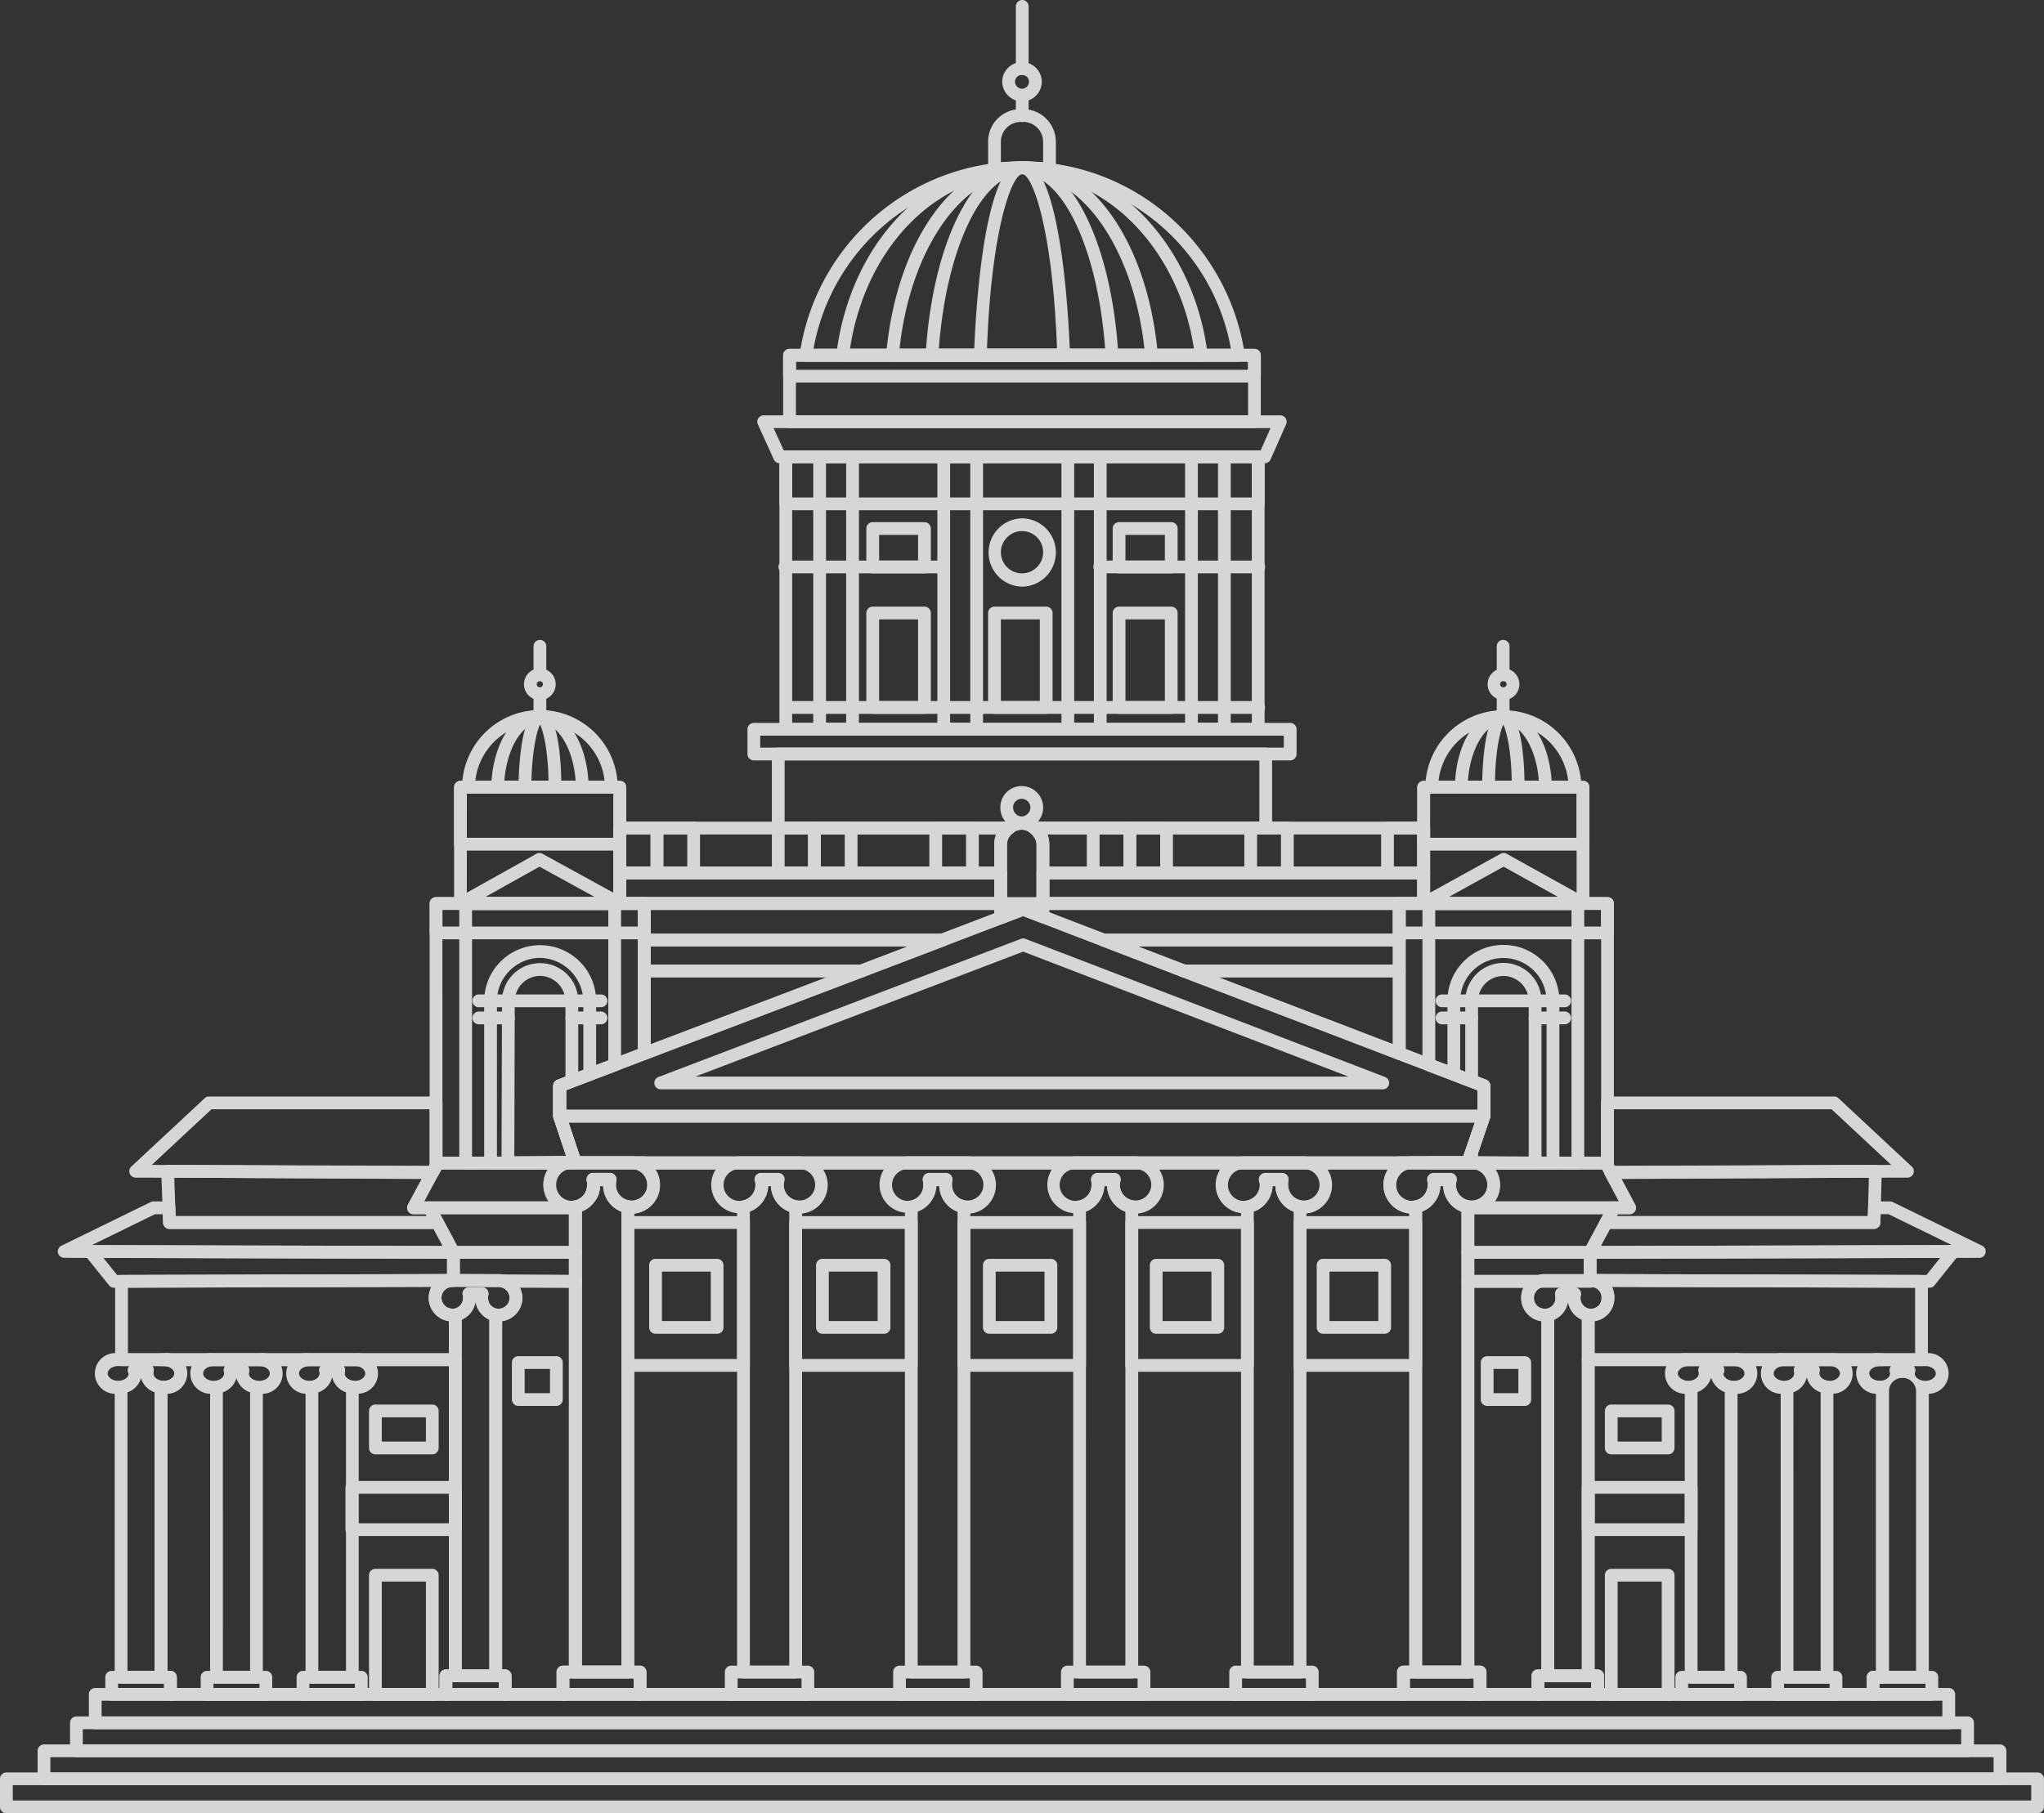 <svg xmlns="http://www.w3.org/2000/svg" width="280.532" height="248.919" viewBox="0 0 280.532 248.919">
  <rect x="0" y="0" width="280.532" height="248.919" fill="#333333" stroke="none"/>
  <g id="finland-icon" transform="translate(-160.529 -184.719)" opacity="0.8">
    <g id="Group_12224" data-name="Group 12224" transform="translate(238.595 343.522)">
      <path id="Path_56460" data-name="Path 56460" d="M408.787,531.372H304.01a.876.876,0,0,1-.876-.876v-2.187h-8.028a.876.876,0,0,1,0-1.752h6.35V463.569a.876.876,0,0,1,.876-.876,2.057,2.057,0,0,1,.37.044.8.8,0,0,0,.145.023A2.175,2.175,0,0,0,305,460.573a2.262,2.262,0,0,0-1.637-2.16.876.876,0,0,1,.253-1.714H409.174a.876.876,0,0,1,.254,1.714,2.262,2.262,0,0,0-1.637,2.16,2.175,2.175,0,0,0,2.158,2.187.528.528,0,0,0,.081-.015,2.043,2.043,0,0,1,.435-.051.876.876,0,0,1,.876.876v62.988h6.285a.876.876,0,0,1,0,1.752h-7.963V530.5A.876.876,0,0,1,408.787,531.372Zm-103.9-1.752H407.911v-2.187a.876.876,0,0,1,.876-.876h.8V464.5a3.954,3.954,0,0,1-2.939-6.045H306.145a3.954,3.954,0,0,1-2.936,6.045v62.062h.8a.876.876,0,0,1,.876.876Z" transform="translate(-294.231 -456.699)" fill="#fff"/>
    </g>
    <g id="Group_12225" data-name="Group 12225" transform="translate(243.305 345.869)">
      <path id="Path_56461" data-name="Path 56461" d="M303.174,462.991a.875.875,0,0,1-.876-.876v-.064a1.759,1.759,0,0,1,.156-.847.876.876,0,0,1,1.6.713c0,.018,0,.037,0,.056s0,.05,0,.078v.064A.876.876,0,0,1,303.174,462.991Z" transform="translate(-302.298 -460.719)" fill="#fff"/>
    </g>
    <g id="Group_12226" data-name="Group 12226" transform="translate(241.046 345.738)">
      <path id="Path_56462" data-name="Path 56462" d="M299.306,462.377a.876.876,0,0,1-.876-.876v-.131a.876.876,0,0,1,.876-.876h2.323a.876.876,0,0,1,.876.876v.064a.875.875,0,0,1-.876.876H299.64A.859.859,0,0,1,299.306,462.377Z" transform="translate(-298.43 -460.495)" fill="#fff"/>
    </g>
    <g id="Group_12227" data-name="Group 12227" transform="translate(241.046 345.869)">
      <path id="Path_56463" data-name="Path 56463" d="M299.37,462.991a.875.875,0,0,1-.876-.876v-.064c0-.02,0-.043,0-.067s0-.044,0-.066a.876.876,0,0,1,1.6-.716c.016.033.031.065.044.1a1.976,1.976,0,0,1,.114.751v.064A.875.875,0,0,1,299.37,462.991Z" transform="translate(-298.429 -460.719)" fill="#fff"/>
    </g>
    <g id="Group_12228" data-name="Group 12228" transform="translate(241.111 346.52)">
      <path id="Path_56464" data-name="Path 56464" d="M299.417,463.782a.876.876,0,0,1-.876-.876v-.2a.876.876,0,1,1,1.752,0v.2A.876.876,0,0,1,299.417,463.782Z" transform="translate(-298.541 -461.834)" fill="#fff"/>
    </g>
    <g id="Group_12229" data-name="Group 12229" transform="translate(241.111 346.781)">
      <path id="Path_56465" data-name="Path 56465" d="M299.417,464.292a.876.876,0,0,1-.876-.876v-.26a.876.876,0,1,1,1.752,0v.26A.876.876,0,0,1,299.417,464.292Z" transform="translate(-298.541 -462.28)" fill="#fff"/>
    </g>
    <g id="Group_12230" data-name="Group 12230" transform="translate(241.046 347.108)">
      <path id="Path_56466" data-name="Path 56466" d="M299.306,464.787a.876.876,0,0,1-.876-.876v-.2a.876.876,0,0,1,1.752,0v.2A.876.876,0,0,1,299.306,464.787Z" transform="translate(-298.43 -462.84)" fill="#fff"/>
    </g>
    <g id="Group_12231" data-name="Group 12231" transform="translate(240.853 347.563)">
      <path id="Path_56467" data-name="Path 56467" d="M298.975,465.567a.876.876,0,0,1-.7-1.4,1.136,1.136,0,0,1,.21-.289.876.876,0,0,1,1.32,1.145,1.155,1.155,0,0,1-.21.289A.873.873,0,0,1,298.975,465.567Z" transform="translate(-298.099 -463.62)" fill="#fff"/>
    </g>
    <g id="Group_12232" data-name="Group 12232" transform="translate(240.788 347.759)">
      <path id="Path_56468" data-name="Path 56468" d="M298.864,465.9a.876.876,0,0,1-.876-.876,1.034,1.034,0,0,1,.1-.429.876.876,0,0,1,1.721.233,1.043,1.043,0,0,1-.1.429A.876.876,0,0,1,298.864,465.9Z" transform="translate(-297.988 -463.955)" fill="#fff"/>
    </g>
    <g id="Group_12233" data-name="Group 12233" transform="translate(236.465 337.072)">
      <path id="Path_56469" data-name="Path 56469" d="M416.108,453.789H293.589a.875.875,0,0,1-.83-.6l-2.13-6.386a.876.876,0,0,1,.831-1.153H418.3a.876.876,0,0,1,.829,1.161l-2.194,6.385A.876.876,0,0,1,416.108,453.789ZM294.22,452.038H415.483l1.592-4.634h-124.4Z" transform="translate(-290.584 -445.652)" fill="#fff"/>
    </g>
    <g id="Group_12234" data-name="Group 12234" transform="translate(236.465 308.659)">
      <path id="Path_56470" data-name="Path 56470" d="M418.3,427.154H291.46a.876.876,0,0,1-.876-.876v-4.172a.876.876,0,0,1,.564-.819l63.613-24.241a.877.877,0,0,1,.625,0l63.229,24.241a.877.877,0,0,1,.562.818v4.172A.876.876,0,0,1,418.3,427.154ZM292.336,425.4H417.427v-2.694L355.072,398.8,292.336,422.71Z" transform="translate(-290.584 -396.99)" fill="#fff"/>
    </g>
    <g id="Group_12235" data-name="Group 12235" transform="translate(250.337 313.547)">
      <path id="Path_56471" data-name="Path 56471" d="M414.317,426.077h-99.1a.876.876,0,0,1-.312-1.694l49.741-18.964a.873.873,0,0,1,.626,0l49.357,18.964a.876.876,0,0,1-.314,1.694Zm-94.343-1.752H409.6l-44.637-17.15Z" transform="translate(-314.343 -405.361)" fill="#fff"/>
    </g>
    <g id="Group_12236" data-name="Group 12236" transform="translate(235.109 343.458)">
      <path id="Path_56472" data-name="Path 56472" d="M300.364,464.466a3.926,3.926,0,0,1-3.906-3.845h-.444a3.878,3.878,0,1,1-3.842-4.032h8.192a3.939,3.939,0,0,1,0,7.877Zm-5.289-5.6H297.4a.876.876,0,0,1,.85,1.086,2.541,2.541,0,0,0-.039.572,2.156,2.156,0,1,0,2.155-2.187h-8.192a2.189,2.189,0,1,0,2.091,2.187,2.514,2.514,0,0,0-.039-.569.876.876,0,0,1,.85-1.088Z" transform="translate(-288.262 -456.589)" fill="#fff"/>
    </g>
    <g id="Group_12237" data-name="Group 12237" transform="translate(238.595 345.738)">
      <path id="Path_56473" data-name="Path 56473" d="M302.333,529.889h-7.226a.876.876,0,0,1-.876-.876V465.149a.876.876,0,0,1,.725-.863,2.136,2.136,0,0,0,1.791-2.133v-.782a.876.876,0,0,1,.876-.876h2.194a.876.876,0,0,1,.876.876v.782a2.179,2.179,0,0,0,1.8,2.135.876.876,0,0,1,.718.862v63.864A.876.876,0,0,1,302.333,529.889Zm-6.35-1.752h5.474V465.808a3.925,3.925,0,0,1-2.515-3.562H298.5a3.849,3.849,0,0,1-2.515,3.569Z" transform="translate(-294.231 -460.495)" fill="#fff"/>
    </g>
    <g id="Group_12238" data-name="Group 12238" transform="translate(236.916 413.381)">
      <path id="Path_56474" data-name="Path 56474" d="M302.814,581.159H292.232a.876.876,0,0,1-.876-.876v-3.062a.876.876,0,0,1,.876-.876h10.582a.876.876,0,0,1,.876.876v3.063A.876.876,0,0,1,302.814,581.159Zm-9.706-1.752h8.831V578.1h-8.831Z" transform="translate(-291.356 -576.345)" fill="#fff"/>
    </g>
    <g id="Group_12239" data-name="Group 12239" transform="translate(258.143 343.458)">
      <path id="Path_56475" data-name="Path 56475" d="M339.815,464.466a3.928,3.928,0,0,1-3.909-3.845h-.377a3.909,3.909,0,1,1-3.909-4.032h8.2a3.939,3.939,0,0,1,0,7.877Zm-5.292-5.6h2.388a.876.876,0,0,1,.85,1.087,2.723,2.723,0,0,0-.1.571,2.157,2.157,0,1,0,2.159-2.187h-8.2a2.187,2.187,0,1,0,2.159,2.187,2.627,2.627,0,0,0-.1-.564.876.876,0,0,1,.848-1.094Z" transform="translate(-327.712 -456.589)" fill="#fff"/>
    </g>
    <g id="Group_12240" data-name="Group 12240" transform="translate(261.693 345.803)">
      <path id="Path_56476" data-name="Path 56476" d="M341.826,529.935h-7.16a.876.876,0,0,1-.876-.876V465.195a.876.876,0,0,1,.718-.862,2.18,2.18,0,0,0,1.8-2.135V462a1.29,1.29,0,0,0,0-.132.866.866,0,0,1-.062-.324v-.067a.876.876,0,0,1,.876-.876h2.256a.876.876,0,0,1,.876.876v.067a1.628,1.628,0,0,1-.049.372.774.774,0,0,0-.016.084v.2a2.18,2.18,0,0,0,1.8,2.135.876.876,0,0,1,.718.862v63.864A.876.876,0,0,1,341.826,529.935Zm-6.284-1.752h5.408V465.854a3.927,3.927,0,0,1-2.514-3.5h-.381a3.925,3.925,0,0,1-2.513,3.5Z" transform="translate(-333.791 -460.605)" fill="#fff"/>
    </g>
    <g id="Group_12241" data-name="Group 12241" transform="translate(260.015 413.381)">
      <path id="Path_56477" data-name="Path 56477" d="M342.309,581.159H331.793a.876.876,0,0,1-.876-.876v-3.062a.876.876,0,0,1,.876-.876h10.516a.876.876,0,0,1,.876.876v3.063A.876.876,0,0,1,342.309,581.159Zm-9.64-1.752h8.765V578.1h-8.765Z" transform="translate(-330.917 -576.345)" fill="#fff"/>
    </g>
    <g id="Group_12242" data-name="Group 12242" transform="translate(281.241 343.458)">
      <path id="Path_56478" data-name="Path 56478" d="M379.372,464.466a3.927,3.927,0,0,1-3.906-3.845h-.444a3.877,3.877,0,1,1-3.842-4.032h8.192a3.939,3.939,0,0,1,0,7.877Zm-5.29-5.6H376.4a.876.876,0,0,1,.85,1.086,2.543,2.543,0,0,0-.039.572,2.157,2.157,0,1,0,2.156-2.187h-8.192a2.187,2.187,0,0,0,0,4.374,2.144,2.144,0,0,0,2.091-2.187,2.5,2.5,0,0,0-.039-.572.876.876,0,0,1,.85-1.086Z" transform="translate(-367.271 -456.589)" fill="#fff"/>
    </g>
    <g id="Group_12243" data-name="Group 12243" transform="translate(284.724 345.803)">
      <path id="Path_56479" data-name="Path 56479" d="M381.339,529.935h-7.226a.876.876,0,0,1-.876-.876V465.195a.876.876,0,0,1,.725-.863,2.2,2.2,0,0,0,1.848-1.955.887.887,0,0,1-.056-.309V462a1.136,1.136,0,0,0,0-.132.879.879,0,0,1-.062-.324v-.067a.876.876,0,0,1,.876-.876h2.323a.876.876,0,0,1,.876.876v.067a.881.881,0,0,1-.064.329c0,.038,0,.079,0,.127v.2a2.179,2.179,0,0,0,1.8,2.135.876.876,0,0,1,.718.862v63.864A.876.876,0,0,1,381.339,529.935Zm-6.35-1.752h5.474V465.854a3.926,3.926,0,0,1-2.513-3.5h-.384a3.925,3.925,0,0,1-2.577,3.5Z" transform="translate(-373.237 -460.605)" fill="#fff"/>
    </g>
    <g id="Group_12244" data-name="Group 12244" transform="translate(283.111 413.381)">
      <path id="Path_56480" data-name="Path 56480" d="M381.867,581.159H371.35a.876.876,0,0,1-.876-.876v-3.062a.876.876,0,0,1,.876-.876h10.517a.876.876,0,0,1,.876.876v3.063A.876.876,0,0,1,381.867,581.159Zm-9.642-1.752h8.766V578.1h-8.766Z" transform="translate(-370.474 -576.345)" fill="#fff"/>
    </g>
    <g id="Group_12245" data-name="Group 12245" transform="translate(304.273 343.458)">
      <path id="Path_56481" data-name="Path 56481" d="M418.821,464.466a3.927,3.927,0,0,1-3.907-3.845h-.38a3.909,3.909,0,1,1-3.909-4.032h8.2a3.939,3.939,0,0,1,0,7.877Zm-5.226-5.6h2.323a.876.876,0,0,1,.85,1.088,2.675,2.675,0,0,0-.1.569,2.156,2.156,0,1,0,2.156-2.187h-8.2a2.187,2.187,0,1,0,2.158,2.187,2.543,2.543,0,0,0-.039-.572.875.875,0,0,1,.85-1.086Z" transform="translate(-406.718 -456.589)" fill="#fff"/>
    </g>
    <g id="Group_12246" data-name="Group 12246" transform="translate(307.823 345.803)">
      <path id="Path_56482" data-name="Path 56482" d="M420.834,529.935h-7.161a.876.876,0,0,1-.876-.876V465.195a.876.876,0,0,1,.718-.862,2.179,2.179,0,0,0,1.8-2.135V462a1.135,1.135,0,0,0,0-.132.877.877,0,0,1-.062-.324v-.067a.876.876,0,0,1,.876-.876h2.258a.876.876,0,0,1,.876.876v.067a1.661,1.661,0,0,1-.048.37.824.824,0,0,0-.016.086v.2a2.179,2.179,0,0,0,1.8,2.135.876.876,0,0,1,.718.862v63.864A.876.876,0,0,1,420.834,529.935Zm-6.285-1.752h5.409V465.854a3.925,3.925,0,0,1-2.512-3.5h-.384a3.928,3.928,0,0,1-2.512,3.5Z" transform="translate(-412.798 -460.605)" fill="#fff"/>
    </g>
    <g id="Group_12247" data-name="Group 12247" transform="translate(306.145 413.381)">
      <path id="Path_56483" data-name="Path 56483" d="M421.314,581.159H410.8a.876.876,0,0,1-.876-.876v-3.062a.876.876,0,0,1,.876-.876h10.516a.876.876,0,0,1,.876.876v3.063A.876.876,0,0,1,421.314,581.159Zm-9.64-1.752h8.764V578.1h-8.764Z" transform="translate(-409.923 -576.345)" fill="#fff"/>
    </g>
    <g id="Group_12248" data-name="Group 12248" transform="translate(327.371 343.458)">
      <path id="Path_56484" data-name="Path 56484" d="M458.379,464.466a3.927,3.927,0,0,1-3.907-3.845h-.379a3.908,3.908,0,1,1-3.906-4.032h8.193a3.939,3.939,0,0,1,0,7.877Zm-5.291-5.6h2.323a.875.875,0,0,1,.85,1.086,2.539,2.539,0,0,0-.039.572,2.157,2.157,0,1,0,2.156-2.187h-8.193a2.187,2.187,0,1,0,2.156,2.187,2.729,2.729,0,0,0-.1-.572.876.876,0,0,1,.85-1.086Z" transform="translate(-446.278 -456.589)" fill="#fff"/>
    </g>
    <g id="Group_12249" data-name="Group 12249" transform="translate(330.854 345.803)">
      <path id="Path_56485" data-name="Path 56485" d="M460.345,529.935h-7.226a.876.876,0,0,1-.876-.876V465.195a.876.876,0,0,1,.725-.863,2.2,2.2,0,0,0,1.856-2.133V462c0,.023-.019-.032-.037-.066a.869.869,0,0,1-.092-.39v-.067a.876.876,0,0,1,.876-.876h2.323a.876.876,0,0,1,.876.876v.067a.87.87,0,0,1-.064.329c0,.038,0,.079,0,.127v.2a2.179,2.179,0,0,0,1.8,2.135.876.876,0,0,1,.717.862v63.864A.876.876,0,0,1,460.345,529.935Zm-6.35-1.752h5.474V465.854a3.927,3.927,0,0,1-2.513-3.5h-.384a3.924,3.924,0,0,1-2.577,3.5Z" transform="translate(-452.243 -460.605)" fill="#fff"/>
    </g>
    <g id="Group_12250" data-name="Group 12250" transform="translate(329.243 413.381)">
      <path id="Path_56486" data-name="Path 56486" d="M460.874,581.159H450.359a.876.876,0,0,1-.876-.876v-3.062a.876.876,0,0,1,.876-.876h10.516a.876.876,0,0,1,.876.876v3.063A.876.876,0,0,1,460.874,581.159Zm-9.64-1.752H460V578.1h-8.764Z" transform="translate(-449.483 -576.345)" fill="#fff"/>
    </g>
    <g id="Group_12251" data-name="Group 12251" transform="translate(350.403 343.458)">
      <path id="Path_56487" data-name="Path 56487" d="M497.827,464.466a3.926,3.926,0,0,1-3.906-3.845h-.38a3.909,3.909,0,1,1-3.907-4.032h8.193a3.939,3.939,0,0,1,0,7.877Zm-5.226-5.6h2.322a.875.875,0,0,1,.851,1.085,2.759,2.759,0,0,0-.1.573,2.156,2.156,0,1,0,2.156-2.187h-8.193a2.187,2.187,0,1,0,2.156,2.187,2.518,2.518,0,0,0-.038-.569.875.875,0,0,1,.85-1.088Z" transform="translate(-485.724 -456.589)" fill="#fff"/>
    </g>
    <g id="Group_12252" data-name="Group 12252" transform="translate(353.953 345.803)">
      <path id="Path_56488" data-name="Path 56488" d="M499.84,529.935H492.68a.876.876,0,0,1-.876-.876V465.195a.876.876,0,0,1,.718-.862,2.18,2.18,0,0,0,1.8-2.135V462a1.107,1.107,0,0,0,0-.13.888.888,0,0,1-.062-.326v-.067a.876.876,0,0,1,.876-.876h2.258a.876.876,0,0,1,.876.876v.067a1.659,1.659,0,0,1-.048.37.69.69,0,0,0-.016.086v.2a2.179,2.179,0,0,0,1.8,2.135.876.876,0,0,1,.718.862v63.864A.876.876,0,0,1,499.84,529.935Zm-6.285-1.752h5.409V465.854a3.925,3.925,0,0,1-2.512-3.5h-.385a3.926,3.926,0,0,1-2.512,3.5Z" transform="translate(-491.804 -460.605)" fill="#fff"/>
    </g>
    <g id="Group_12253" data-name="Group 12253" transform="translate(352.274 413.381)">
      <path id="Path_56489" data-name="Path 56489" d="M500.32,581.159H489.8a.876.876,0,0,1-.876-.876v-3.062a.876.876,0,0,1,.876-.876H500.32a.876.876,0,0,1,.876.876v3.063A.876.876,0,0,1,500.32,581.159Zm-9.64-1.752h8.764V578.1h-8.764Z" transform="translate(-488.929 -576.345)" fill="#fff"/>
    </g>
    <g id="Group_12254" data-name="Group 12254" transform="translate(361.114 349.648)">
      <path id="Path_56490" data-name="Path 56490" d="M521.719,475.068H504.944a.876.876,0,0,1-.876-.876v-6.125a.876.876,0,0,1,.876-.876h20.065a.876.876,0,0,1,.771,1.29l-3.29,6.125A.876.876,0,0,1,521.719,475.068Zm-15.9-1.752h15.375l2.35-4.374H505.82Z" transform="translate(-504.068 -467.191)" fill="#fff"/>
    </g>
    <g id="Group_12255" data-name="Group 12255" transform="translate(361.114 343.458)">
      <path id="Path_56491" data-name="Path 56491" d="M527.138,464.531H504.944a.876.876,0,0,1-.876-.876v-.131a.876.876,0,0,1,.876-.876,2.451,2.451,0,0,1,.472.054l.083.015a2.17,2.17,0,0,0,2.117-2.189,2.247,2.247,0,0,0-1.8-2.2.876.876,0,0,1,.158-1.738h0l17.936.064a.877.877,0,0,1,.772.468l3.225,6.126a.875.875,0,0,1-.775,1.284Zm-18.474-1.752h17.023l-2.3-4.376-14.668-.053a3.991,3.991,0,0,1,.653,2.177A3.932,3.932,0,0,1,508.664,462.779Z" transform="translate(-504.068 -456.589)" fill="#fff"/>
    </g>
    <g id="Group_12256" data-name="Group 12256" transform="translate(361.114 355.773)">
      <path id="Path_56492" data-name="Path 56492" d="M521.719,483.408H504.944a.876.876,0,0,1-.876-.876v-3.974a.876.876,0,0,1,.876-.876h16.775a.876.876,0,0,1,.876.876v3.974A.876.876,0,0,1,521.719,483.408Zm-15.9-1.752h15.024v-2.223H505.82Z" transform="translate(-504.068 -477.682)" fill="#fff"/>
    </g>
    <g id="Group_12257" data-name="Group 12257" transform="translate(369.307 359.619)">
      <path id="Path_56493" data-name="Path 56493" d="M527.687,490.776a3.211,3.211,0,0,1-3.161-2.732,3.232,3.232,0,0,1-6.425-.49,3.246,3.246,0,0,1,3.2-3.286h6.388a3.246,3.246,0,0,1,3.2,3.286A3.214,3.214,0,0,1,527.687,490.776Zm-4.065-4.683h1.807a.876.876,0,0,1,.833,1.147,1.306,1.306,0,0,0-.02.314,1.447,1.447,0,1,0,2.893,0,1.513,1.513,0,0,0-1.447-1.534H521.3a1.512,1.512,0,0,0-1.446,1.534,1.443,1.443,0,0,0,1.446,1.47,1.459,1.459,0,0,0,1.512-1.47.931.931,0,0,0-.02-.149,2.7,2.7,0,0,1-.044-.436A.875.875,0,0,1,523.622,486.093Z" transform="translate(-518.101 -484.268)" fill="#fff"/>
    </g>
    <g id="Group_12258" data-name="Group 12258" transform="translate(372.081 361.508)">
      <path id="Path_56494" data-name="Path 56494" d="M529.277,541.646h-5.55a.876.876,0,0,1-.876-.876V491.247a.874.874,0,0,1,.723-.862,1.491,1.491,0,0,0,1.213-1.484v-.13c0-.02,0-.041,0-.061a.876.876,0,0,1,.812-1.206h1.807a.876.876,0,0,1,.812,1.2c0,.021,0,.041,0,.063v.13a1.491,1.491,0,0,0,1.213,1.484.874.874,0,0,1,.722.862v49.524A.876.876,0,0,1,529.277,541.646Zm-4.674-1.752h3.8v-48a3.247,3.247,0,0,1-1.9-2.5,3.245,3.245,0,0,1-1.9,2.5Z" transform="translate(-522.851 -487.504)" fill="#fff"/>
    </g>
    <g id="Group_12259" data-name="Group 12259" transform="translate(370.727 413.899)">
      <path id="Path_56495" data-name="Path 56495" d="M529.6,581.529h-8.193a.876.876,0,0,1-.876-.876v-2.544a.876.876,0,0,1,.876-.876H529.6a.876.876,0,0,1,.876.876v2.544A.876.876,0,0,1,529.6,581.529Zm-7.317-1.752h6.441v-.792h-6.441Z" transform="translate(-520.532 -577.233)" fill="#fff"/>
    </g>
    <g id="Group_12260" data-name="Group 12260" transform="translate(351.694 307.879)">
      <path id="Path_56496" data-name="Path 56496" d="M517.393,433.048H488.811a.876.876,0,0,1-.876-.876v-.064a.876.876,0,0,1,.876-.876h8.795l1.943-5.657v-3.422l-11.05-4.215a.874.874,0,0,1-.563-.818V396.529a.876.876,0,0,1,.876-.876h28.582a.876.876,0,0,1,.876.876v35.643A.876.876,0,0,1,517.393,433.048ZM499.436,431.3h17.081V397.4h-26.83v19.113l11.05,4.214a.876.876,0,0,1,.564.819v4.172a.877.877,0,0,1-.047.285Z" transform="translate(-487.935 -395.653)" fill="#fff"/>
    </g>
    <g id="Group_12261" data-name="Group 12261" transform="translate(363.759 370.893)">
      <path id="Path_56497" data-name="Path 56497" d="M514.635,510.409h-5.16a.876.876,0,0,1-.876-.876v-5.08a.876.876,0,0,1,.876-.876h5.16a.876.876,0,0,1,.876.876v5.08A.876.876,0,0,1,514.635,510.409Zm-4.285-1.752h3.409v-3.329h-3.409Z" transform="translate(-508.599 -503.577)" fill="#fff"/>
    </g>
    <g id="Group_12262" data-name="Group 12262" transform="translate(355.76 307.879)">
      <path id="Path_56498" data-name="Path 56498" d="M516.225,433.048H495.774a.876.876,0,0,1-.876-.876v-.064a.876.876,0,0,1,.876-.876H500.5l1.943-5.657v-3.421l-6.983-2.65a.875.875,0,0,1-.565-.819V396.529a.876.876,0,0,1,.876-.876h20.452a.876.876,0,0,1,.876.876v35.643A.876.876,0,0,1,516.225,433.048ZM502.333,431.3h13.016V397.4h-18.7v20.676l6.983,2.65a.876.876,0,0,1,.565.819v4.172a.876.876,0,0,1-.047.285Z" transform="translate(-494.898 -395.653)" fill="#fff"/>
    </g>
    <g id="Group_12263" data-name="Group 12263" transform="translate(361.63 316.936)">
      <path id="Path_56499" data-name="Path 56499" d="M514.539,439.5h-8.711a.876.876,0,0,1-.876-.876v-1.5a.872.872,0,0,1,.046-.281l1.632-4.816v-3.428l-1.119-.434a.875.875,0,0,1-.559-.816V416.472a5.232,5.232,0,1,1,10.462,0v22.155A.876.876,0,0,1,514.539,439.5Zm-7.835-1.752h6.959V416.472a3.48,3.48,0,1,0-6.959,0v10.282l1.119.434a.876.876,0,0,1,.559.817v4.172a.872.872,0,0,1-.046.281l-1.632,4.816Z" transform="translate(-504.952 -411.166)" fill="#fff"/>
    </g>
    <g id="Group_12264" data-name="Group 12264" transform="translate(359.178 314.461)">
      <path id="Path_56500" data-name="Path 56500" d="M515.243,437.739h0l-11.679-.064a.876.876,0,0,1-.824-1.16l2.147-6.248v-3.42l-3.563-1.348a.875.875,0,0,1-.566-.819v-9.971a7.684,7.684,0,1,1,15.366,0v22.155a.875.875,0,0,1-.876.876Zm-10.454-1.809,9.578.053V414.708a5.932,5.932,0,1,0-11.863,0v9.366l3.563,1.348a.876.876,0,0,1,.566.82v4.172a.878.878,0,0,1-.047.285Z" transform="translate(-500.753 -406.926)" fill="#fff"/>
    </g>
    <g id="Group_12265" data-name="Group 12265" transform="translate(351.694 307.879)">
      <path id="Path_56501" data-name="Path 56501" d="M517.393,401.443H488.811a.876.876,0,0,1-.876-.876v-4.039a.876.876,0,0,1,.876-.876h28.582a.876.876,0,0,1,.876.876v4.039A.876.876,0,0,1,517.393,401.443Zm-27.706-1.752h26.83V397.4h-26.83Z" transform="translate(-487.935 -395.653)" fill="#fff"/>
    </g>
    <g id="Group_12266" data-name="Group 12266" transform="translate(355.049 291.914)">
      <path id="Path_56502" data-name="Path 56502" d="M516.428,386.027H494.557a.875.875,0,0,1-.876-.876V369.186a.875.875,0,0,1,.876-.876h21.871a.876.876,0,0,1,.876.876v15.965A.876.876,0,0,1,516.428,386.027Zm-21-1.752h20.119V370.062H495.433Z" transform="translate(-493.681 -368.31)" fill="#fff"/>
    </g>
    <g id="Group_12267" data-name="Group 12267" transform="translate(356.146 282.204)">
      <path id="Path_56503" data-name="Path 56503" d="M516.125,363.142H496.436a.877.877,0,0,1-.876-.9,10.715,10.715,0,0,1,21.424-.149.865.865,0,0,1,.016.17A.876.876,0,0,1,516.125,363.142Zm-18.746-1.752h17.793a8.952,8.952,0,0,0-17.793,0Z" transform="translate(-495.56 -351.681)" fill="#fff"/>
    </g>
    <g id="Group_12268" data-name="Group 12268" transform="translate(360.209 282.204)">
      <path id="Path_56504" data-name="Path 56504" d="M514.956,363.142H503.395a.876.876,0,0,1-.876-.886c.072-5.93,2.98-10.575,6.619-10.575s6.562,4.568,6.68,10.427a.935.935,0,0,1,.013.158A.876.876,0,0,1,514.956,363.142Zm-10.649-1.752h9.726c-.3-4.4-2.442-7.958-4.894-7.958C506.719,353.433,504.608,356.994,504.306,361.39Z" transform="translate(-502.519 -351.681)" fill="#fff"/>
    </g>
    <g id="Group_12269" data-name="Group 12269" transform="translate(363.953 282.204)">
      <path id="Path_56505" data-name="Path 56505" d="M513.883,363.142h-4.076a.876.876,0,0,1-.876-.876c0-1.768.138-10.585,2.876-10.585,2.678,0,2.932,7.8,2.941,10.44a.989.989,0,0,1,.011.145A.876.876,0,0,1,513.883,363.142Zm-3.193-1.752h2.3c-.078-4.2-.708-6.834-1.163-7.715C511.38,354.577,510.767,357.218,510.69,361.39Z" transform="translate(-508.931 -351.681)" fill="#fff"/>
    </g>
    <g id="Group_12270" data-name="Group 12270" transform="translate(365.953 272.56)">
      <path id="Path_56506" data-name="Path 56506" d="M513.232,340.825a.876.876,0,0,1-.876-.876V336.04a.876.876,0,1,1,1.752,0v3.909A.875.875,0,0,1,513.232,340.825Z" transform="translate(-512.356 -335.164)" fill="#fff"/>
    </g>
    <g id="Group_12271" data-name="Group 12271" transform="translate(365.953 279.075)">
      <path id="Path_56507" data-name="Path 56507" d="M513.232,351.2a.876.876,0,0,1-.876-.876V347.2a.876.876,0,1,1,1.752,0v3.13A.875.875,0,0,1,513.232,351.2Z" transform="translate(-512.356 -346.321)" fill="#fff"/>
    </g>
    <g id="Group_12272" data-name="Group 12272" transform="translate(364.662 276.47)">
      <path id="Path_56508" data-name="Path 56508" d="M512.312,346.216a2.179,2.179,0,1,1,2.23-2.178A2.175,2.175,0,0,1,512.312,346.216Zm0-2.605a.422.422,0,0,0-.415.427.427.427,0,0,0,.415.427.445.445,0,0,0,.478-.427A.44.44,0,0,0,512.312,343.611Z" transform="translate(-510.145 -341.859)" fill="#fff"/>
    </g>
    <g id="Group_12273" data-name="Group 12273" transform="translate(355.049 291.914)">
      <path id="Path_56509" data-name="Path 56509" d="M516.428,377.881H494.557a.876.876,0,0,1-.876-.876v-7.819a.875.875,0,0,1,.876-.876h21.871a.876.876,0,0,1,.876.876v7.819A.876.876,0,0,1,516.428,377.881Zm-21-1.752h20.119v-6.068H495.433Z" transform="translate(-493.681 -368.31)" fill="#fff"/>
    </g>
    <g id="Group_12274" data-name="Group 12274" transform="translate(355.049 301.818)">
      <path id="Path_56510" data-name="Path 56510" d="M516.439,393.085H494.557a.876.876,0,0,1-.424-1.642l10.968-6.061a.878.878,0,0,1,.849,0l10.823,6.017a.876.876,0,0,1-.334,1.686Zm-18.487-1.752h15.1l-7.526-4.184Z" transform="translate(-493.681 -385.272)" fill="#fff"/>
    </g>
    <g id="Group_12275" data-name="Group 12275" transform="translate(357.564 321.238)">
      <path id="Path_56511" data-name="Path 56511" d="M515.7,420.285h-16.84a.876.876,0,1,1,0-1.752H515.7a.876.876,0,0,1,0,1.752Z" transform="translate(-497.988 -418.533)" fill="#fff"/>
    </g>
    <g id="Group_12276" data-name="Group 12276" transform="translate(357.564 323.583)">
      <path id="Path_56512" data-name="Path 56512" d="M502.93,424.3h-4.066a.876.876,0,0,1,0-1.752h4.066a.876.876,0,0,1,0,1.752Z" transform="translate(-497.988 -422.549)" fill="#fff"/>
    </g>
    <g id="Group_12277" data-name="Group 12277" transform="translate(370.341 323.583)">
      <path id="Path_56513" data-name="Path 56513" d="M524.809,424.3h-4.063a.876.876,0,1,1,0-1.752h4.063a.876.876,0,1,1,0,1.752Z" transform="translate(-519.871 -422.549)" fill="#fff"/>
    </g>
    <g id="Group_12278" data-name="Group 12278" transform="translate(218.595 349.648)">
      <path id="Path_56514" data-name="Path 56514" d="M280.917,475.068H264.143a.876.876,0,0,1-.771-.461l-3.29-6.125a.876.876,0,0,1,.771-1.29h20.064a.876.876,0,0,1,.876.876v6.125A.876.876,0,0,1,280.917,475.068Zm-16.25-1.752h15.375v-4.374H262.318Z" transform="translate(-259.977 -467.191)" fill="#fff"/>
    </g>
    <g id="Group_12279" data-name="Group 12279" transform="translate(216.401 343.458)">
      <path id="Path_56515" data-name="Path 56515" d="M279.29,464.531H257.1a.876.876,0,0,1-.772-1.29l3.29-6.126a.876.876,0,0,1,.768-.461l17.871-.064h0a.876.876,0,0,1,.158,1.738,2.217,2.217,0,0,0-1.733,2.2,2.176,2.176,0,0,0,2.159,2.187c-.013,0,.016-.009.047-.015a1.916,1.916,0,0,1,.4-.052.876.876,0,0,1,.876.876v.131A.875.875,0,0,1,279.29,464.531Zm-20.729-1.752h17.072a3.932,3.932,0,0,1-.7-2.252,4.086,4.086,0,0,1,.621-2.177l-14.64.053Z" transform="translate(-256.221 -456.589)" fill="#fff"/>
    </g>
    <g id="Group_12280" data-name="Group 12280" transform="translate(221.885 355.773)">
      <path id="Path_56516" data-name="Path 56516" d="M283.262,483.408h-.007l-16.774-.129a.876.876,0,0,1-.869-.876v-3.845a.876.876,0,0,1,.876-.876h16.774a.876.876,0,0,1,.876.876v3.974a.876.876,0,0,1-.876.876Zm-15.9-1.874,15.023.116v-2.216H267.364Z" transform="translate(-265.612 -477.682)" fill="#fff"/>
    </g>
    <g id="Group_12281" data-name="Group 12281" transform="translate(219.369 359.619)">
      <path id="Path_56517" data-name="Path 56517" d="M270.889,490.776a3.21,3.21,0,0,1-3.162-2.731,3.212,3.212,0,0,1-3.162,2.731,3.246,3.246,0,0,1-3.263-3.222,3.318,3.318,0,0,1,3.263-3.286h6.323a3.319,3.319,0,0,1,3.263,3.286A3.247,3.247,0,0,1,270.889,490.776Zm-4.065-4.683h1.807a.876.876,0,0,1,.831,1.154,1.247,1.247,0,0,0-.02.307,1.443,1.443,0,0,0,1.447,1.47,1.511,1.511,0,0,0,1.512-1.47,1.563,1.563,0,0,0-1.512-1.534h-6.323a1.562,1.562,0,0,0-1.511,1.534,1.511,1.511,0,0,0,1.511,1.47,1.443,1.443,0,0,0,1.447-1.47,1.286,1.286,0,0,0-.02-.311.876.876,0,0,1,.832-1.15Z" transform="translate(-261.303 -484.268)" fill="#fff"/>
    </g>
    <g id="Group_12282" data-name="Group 12282" transform="translate(222.143 361.444)">
      <path id="Path_56518" data-name="Path 56518" d="M272.477,541.6H266.93a.876.876,0,0,1-.876-.876V491.2a.874.874,0,0,1,.722-.862,1.491,1.491,0,0,0,1.213-1.484,1.291,1.291,0,0,0-.02-.311.876.876,0,0,1,.832-1.15h1.807a.876.876,0,0,1,.831,1.154,1.246,1.246,0,0,0-.02.307,1.491,1.491,0,0,0,1.212,1.484.876.876,0,0,1,.723.862v49.524A.876.876,0,0,1,272.477,541.6Zm-4.672-1.752h3.8v-48a3.243,3.243,0,0,1-1.9-2.493,3.245,3.245,0,0,1-1.9,2.494Z" transform="translate(-266.054 -487.394)" fill="#fff"/>
    </g>
    <g id="Group_12283" data-name="Group 12283" transform="translate(220.853 413.899)">
      <path id="Path_56519" data-name="Path 56519" d="M272.85,581.529h-8.129a.876.876,0,0,1-.876-.876v-2.544a.876.876,0,0,1,.876-.876h8.129a.876.876,0,0,1,.876.876v2.544A.876.876,0,0,1,272.85,581.529Zm-7.253-1.752h6.377v-.792H265.6Z" transform="translate(-263.845 -577.233)" fill="#fff"/>
    </g>
    <g id="Group_12284" data-name="Group 12284" transform="translate(219.497 307.879)">
      <path id="Path_56520" data-name="Path 56520" d="M290.981,433.048H262.4a.876.876,0,0,1-.876-.876V396.529a.876.876,0,0,1,.876-.876h28.582a.876.876,0,0,1,.876.876V417.12a.876.876,0,0,1-.564.818l-11.05,4.215v3.427l1.885,5.652h8.853a.876.876,0,0,1,.876.876v.064A.876.876,0,0,1,290.981,433.048ZM263.275,431.3H280.3l-1.766-5.3a.875.875,0,0,1-.045-.277V421.55a.876.876,0,0,1,.563-.819l11.05-4.214V397.4h-26.83Z" transform="translate(-261.523 -395.653)" fill="#fff"/>
    </g>
    <g id="Group_12285" data-name="Group 12285" transform="translate(168.464 349.648)">
      <path id="Path_56521" data-name="Path 56521" d="M228.415,475.068h0l-53.421-.131a.876.876,0,0,1-.382-1.663l12.259-5.994a.87.87,0,0,1,.384-.089h2.129a.876.876,0,0,1,.875.848l.037,1.172h35.926a.876.876,0,0,1,.772.463l2.194,4.105a.876.876,0,0,1-.772,1.289ZM178.761,473.2l48.192.118-1.255-2.35h-36.25a.875.875,0,0,1-.875-.848l-.037-1.172h-1.078Z" transform="translate(-174.119 -467.191)" fill="#fff"/>
    </g>
    <g id="Group_12286" data-name="Group 12286" transform="translate(172.012 355.643)">
      <path id="Path_56522" data-name="Path 56522" d="M184.362,483.315a.876.876,0,0,1-.683-.328l-3.291-4.105a.876.876,0,0,1,.683-1.424h0l49.873.131a.875.875,0,0,1,.874.876v3.845a.876.876,0,0,1-.873.876l-46.582.129Zm-1.463-4.1,1.882,2.348,45.287-.126v-2.1Z" transform="translate(-180.195 -477.458)" fill="#fff"/>
    </g>
    <g id="Group_12287" data-name="Group 12287" transform="translate(176.335 359.619)">
      <path id="Path_56523" data-name="Path 56523" d="M234.283,496.9H188.476a.876.876,0,0,1-.876-.876V485.273a.875.875,0,0,1,.873-.876l45.227-.129a.865.865,0,0,1,.621.255.878.878,0,0,1,.258.621v.064a.876.876,0,0,1-.876.876c-.046,0-.084,0-.121,0a.883.883,0,0,1-.29.064,1.439,1.439,0,0,0-.909,1.327l0,.079a1.511,1.511,0,0,0,1.511,1.47h.387a.876.876,0,0,1,.876.876v6.126A.876.876,0,0,1,234.283,496.9Zm-44.932-1.752h44.056v-4.41a3.241,3.241,0,0,1-2.774-3.186v-.13a3.538,3.538,0,0,1,.357-1.4l-41.639.119Z" transform="translate(-187.6 -484.268)" fill="#fff"/>
    </g>
    <g id="Group_12288" data-name="Group 12288" transform="translate(173.561 370.501)">
      <path id="Path_56524" data-name="Path 56524" d="M192.3,508.436a3.128,3.128,0,0,1-3.127-2.192,3.129,3.129,0,0,1-3.13,2.192,2.795,2.795,0,1,1,0-5.53H192.3a2.795,2.795,0,1,1,0,5.53Zm-1.442-2.9a1.106,1.106,0,0,0,0,.13c0,.549.662,1.014,1.445,1.014s1.447-.464,1.447-1.014-.663-1.014-1.447-1.014h-1.581a.917.917,0,0,1,.071.1A.877.877,0,0,1,190.861,505.541Zm-4.815-.883c-.784,0-1.447.464-1.447,1.014s.663,1.014,1.447,1.014,1.447-.464,1.447-1.014c0,.021-.019-.027-.035-.059a.875.875,0,0,1,.035-.854.935.935,0,0,1,.071-.1Z" transform="translate(-182.848 -502.906)" fill="#fff"/>
    </g>
    <g id="Group_12289" data-name="Group 12289" transform="translate(176.27 371.935)">
      <path id="Path_56525" data-name="Path 56525" d="M193.848,549.274h-5.484a.876.876,0,0,1-.876-.876V508.583a.875.875,0,0,1,.772-.869c.675-.081,1.165-.51,1.165-1.02,0,.021-.019-.027-.035-.06a.876.876,0,0,1,.781-1.272h1.808a.876.876,0,0,1,.813,1.2,1.11,1.11,0,0,0,0,.13,1.173,1.173,0,0,0,1.162,1.02.875.875,0,0,1,.772.869V548.4A.876.876,0,0,1,193.848,549.274Zm-4.608-1.752h3.732V509.271a2.85,2.85,0,0,1-1.865-1.985,2.851,2.851,0,0,1-1.867,1.986Z" transform="translate(-187.488 -505.362)" fill="#fff"/>
    </g>
    <g id="Group_12290" data-name="Group 12290" transform="translate(174.981 414.095)">
      <path id="Path_56526" data-name="Path 56526" d="M194.221,581.668h-8.064a.876.876,0,0,1-.876-.876v-2.348a.876.876,0,0,1,.876-.876h8.064a.876.876,0,0,1,.876.876v2.348A.876.876,0,0,1,194.221,581.668Zm-7.188-1.752h6.312v-.6h-6.312Z" transform="translate(-185.281 -577.569)" fill="#fff"/>
    </g>
    <g id="Group_12291" data-name="Group 12291" transform="translate(186.656 370.501)">
      <path id="Path_56527" data-name="Path 56527" d="M214.736,508.436a3.13,3.13,0,0,1-3.13-2.192,3.129,3.129,0,0,1-3.13,2.192,2.795,2.795,0,1,1,0-5.53h6.26a2.795,2.795,0,1,1,0,5.53Zm-1.585-3.779a.873.873,0,0,1,.2.558,2.165,2.165,0,0,1-.048.394c-.006.033-.014.064-.017.094,0,.517.664.981,1.449.981s1.446-.464,1.446-1.014-.663-1.014-1.446-1.014Zm-4.675,0c-.784,0-1.447.464-1.447,1.014s.663,1.014,1.447,1.014,1.447-.464,1.447-1.014a1.237,1.237,0,0,0,0-.13.877.877,0,0,1,.068-.785.908.908,0,0,1,.071-.1Z" transform="translate(-205.277 -502.906)" fill="#fff"/>
    </g>
    <g id="Group_12292" data-name="Group 12292" transform="translate(189.366 371.935)">
      <path id="Path_56528" data-name="Path 56528" d="M216.279,549.274h-5.486a.876.876,0,0,1-.876-.876V508.583a.875.875,0,0,1,.772-.869c.674-.081,1.164-.51,1.164-1.02a1.23,1.23,0,0,0,0-.13.876.876,0,0,1,.813-1.2h1.742a.876.876,0,0,1,.876.876,2.163,2.163,0,0,1-.048.394c-.006.033-.014.064-.017.094,0,.478.49.907,1.165.987a.875.875,0,0,1,.772.869V548.4A.876.876,0,0,1,216.279,549.274Zm-4.61-1.752H215.4v-38.25a2.853,2.853,0,0,1-1.867-1.986,2.852,2.852,0,0,1-1.867,1.986Z" transform="translate(-209.918 -505.362)" fill="#fff"/>
    </g>
    <g id="Group_12293" data-name="Group 12293" transform="translate(188.077 414.095)">
      <path id="Path_56529" data-name="Path 56529" d="M216.65,581.668h-8.064a.876.876,0,0,1-.876-.876v-2.348a.876.876,0,0,1,.876-.876h8.064a.876.876,0,0,1,.876.876v2.348A.876.876,0,0,1,216.65,581.668Zm-7.188-1.752h6.312v-.6h-6.312Z" transform="translate(-207.71 -577.569)" fill="#fff"/>
    </g>
    <g id="Group_12294" data-name="Group 12294" transform="translate(199.819 370.501)">
      <path id="Path_56530" data-name="Path 56530" d="M237.277,508.436a3.1,3.1,0,0,1-3.161-2.336,3.046,3.046,0,0,1-3.1,2.336,2.795,2.795,0,1,1,0-5.53h6.257a2.787,2.787,0,1,1,0,5.53Zm-1.446-2.894a1.225,1.225,0,0,0,0,.129c0,.549.663,1.014,1.447,1.014.736,0,1.383-.474,1.383-1.014s-.646-1.014-1.383-1.014h-1.583a.864.864,0,0,1,.072.1A.878.878,0,0,1,235.831,505.542Zm-4.811-.885c-.785,0-1.447.464-1.447,1.014s.663,1.014,1.447,1.014c.736,0,1.383-.474,1.383-1.014a1.222,1.222,0,0,0,0-.129.87.87,0,0,1,.138-.885Z" transform="translate(-227.821 -502.906)" fill="#fff"/>
    </g>
    <g id="Group_12295" data-name="Group 12295" transform="translate(202.465 371.935)">
      <path id="Path_56531" data-name="Path 56531" d="M238.775,549.274h-5.547a.876.876,0,0,1-.876-.876V508.583a.875.875,0,0,1,.771-.869c.675-.081,1.165-.51,1.165-1.02a1.218,1.218,0,0,0,0-.129.876.876,0,0,1,.813-1.2h1.8a.876.876,0,0,1,.813,1.2,1.226,1.226,0,0,0,0,.129c0,.51.49.939,1.165,1.02a.875.875,0,0,1,.771.869V548.4A.876.876,0,0,1,238.775,549.274Zm-4.672-1.752h3.8v-38.25a2.831,2.831,0,0,1-1.9-2.136,2.829,2.829,0,0,1-1.9,2.136Z" transform="translate(-232.352 -505.362)" fill="#fff"/>
    </g>
    <g id="Group_12296" data-name="Group 12296" transform="translate(201.238 414.095)">
      <path id="Path_56532" data-name="Path 56532" d="M239.128,581.668h-8a.876.876,0,0,1-.876-.876v-2.348a.876.876,0,0,1,.876-.876h8a.876.876,0,0,1,.876.876v2.348A.876.876,0,0,1,239.128,581.668ZM232,579.917h6.25v-.6H232Z" transform="translate(-230.251 -577.569)" fill="#fff"/>
    </g>
    <g id="Group_12297" data-name="Group 12297" transform="translate(207.948 388.03)">
      <path id="Path_56533" data-name="Path 56533" d="M256.813,540.477H242.619a.876.876,0,0,1-.876-.876v-5.8a.876.876,0,0,1,.876-.876h14.195a.876.876,0,0,1,.876.876v5.8A.876.876,0,0,1,256.813,540.477Zm-13.319-1.752h12.443v-4.047H243.495Z" transform="translate(-241.743 -532.927)" fill="#fff"/>
    </g>
    <g id="Group_12298" data-name="Group 12298" transform="translate(211.175 400.086)">
      <path id="Path_56534" data-name="Path 56534" d="M255.953,571.684h-7.807a.876.876,0,0,1-.876-.876V554.451a.876.876,0,0,1,.876-.876h7.807a.876.876,0,0,1,.876.876v16.357A.876.876,0,0,1,255.953,571.684Zm-6.931-1.752h6.055V555.327h-6.055Z" transform="translate(-247.27 -553.575)" fill="#fff"/>
    </g>
    <g id="Group_12299" data-name="Group 12299" transform="translate(211.175 377.538)">
      <path id="Path_56535" data-name="Path 56535" d="M255.953,521.793h-7.807a.876.876,0,0,1-.876-.876v-5.084a.876.876,0,0,1,.876-.876h7.807a.876.876,0,0,1,.876.876v5.084A.876.876,0,0,1,255.953,521.793Zm-6.931-1.752h6.055V516.71h-6.055Z" transform="translate(-247.27 -514.958)" fill="#fff"/>
    </g>
    <g id="Group_12300" data-name="Group 12300" transform="translate(230.788 370.893)">
      <path id="Path_56536" data-name="Path 56536" d="M286.962,510.409h-5.226a.876.876,0,0,1-.876-.876v-5.08a.876.876,0,0,1,.876-.876h5.226a.876.876,0,0,1,.876.876v5.08A.876.876,0,0,1,286.962,510.409Zm-4.35-1.752h3.474v-3.329h-3.474Z" transform="translate(-280.861 -503.577)" fill="#fff"/>
    </g>
    <g id="Group_12301" data-name="Group 12301" transform="translate(178.27 335.247)">
      <path id="Path_56537" data-name="Path 56537" d="M232.566,453.791h0l-40.776-.128a.876.876,0,0,1-.594-1.516l10.065-9.385a.874.874,0,0,1,.6-.236h31.162a.876.876,0,0,1,.876.876v7.726a.916.916,0,0,1,.067.095.876.876,0,0,1,.028.859l-.645,1.238A.877.877,0,0,1,232.566,453.791Zm-38.56-1.874,38.029.12.117-.224a.968.968,0,0,1-.01-.137v-7.4H202.2Z" transform="translate(-190.914 -442.526)" fill="#fff"/>
    </g>
    <g id="Group_12302" data-name="Group 12302" transform="translate(182.658 344.632)">
      <path id="Path_56538" data-name="Path 56538" d="M236.349,467.388H199.563a.876.876,0,0,1-.875-.844l-.257-7.037a.875.875,0,0,1,.875-.907h0l36.324.2a.875.875,0,0,1,.767,1.289l-1.891,3.531h.731a.875.875,0,0,1,.77.459l1.035,1.907a.876.876,0,0,1-.7,1.406Zm-35.942-1.752h34.459l-.145-.269h-1.672a.876.876,0,0,1-.772-1.289l1.9-3.539-33.957-.183Z" transform="translate(-198.43 -458.6)" fill="#fff"/>
    </g>
    <g id="Group_12303" data-name="Group 12303" transform="translate(223.562 307.879)">
      <path id="Path_56539" data-name="Path 56539" d="M283.231,433.048h-13.87a.876.876,0,0,1-.876-.876V396.529a.876.876,0,0,1,.876-.876h20.452a.876.876,0,0,1,.876.876v22.157a.876.876,0,0,1-.565.819l-6.984,2.65v3.426l2.042,6.121a.877.877,0,0,1-.777,1.282h-.462a1.884,1.884,0,0,0-.5.039A.856.856,0,0,1,283.231,433.048ZM270.237,431.3h12.9l.063-.012L281.433,426a.875.875,0,0,1-.045-.277V421.55a.876.876,0,0,1,.565-.819l6.984-2.65V397.4h-18.7Z" transform="translate(-268.485 -395.653)" fill="#fff"/>
    </g>
    <g id="Group_12304" data-name="Group 12304" transform="translate(229.368 316.936)">
      <path id="Path_56540" data-name="Path 56540" d="M279.3,439.439a.876.876,0,0,1-.876-.878l.064-22.091a5.232,5.232,0,1,1,10.463,0v10.882a.875.875,0,0,1-.559.816l-1.119.434v3.43l2.081,6.179a.875.875,0,0,1-.821,1.161l-9.227.064Zm4.387-26.522a3.506,3.506,0,0,0-3.447,3.555l-.062,21.209,7.122-.049-.053-.153-1.681-5.024a.861.861,0,0,1-.046-.278v-4.172a.876.876,0,0,1,.559-.817l1.12-.434V416.472A3.538,3.538,0,0,0,283.692,412.918Z" transform="translate(-278.429 -411.166)" fill="#fff"/>
    </g>
    <g id="Group_12305" data-name="Group 12305" transform="translate(226.981 314.461)">
      <path id="Path_56541" data-name="Path 56541" d="M275.217,437.739a.875.875,0,0,1-.876-.876V414.708a7.683,7.683,0,1,1,15.365,0v9.971a.875.875,0,0,1-.566.819l-3.564,1.348v3.425l2.084,6.25a.875.875,0,0,1-.826,1.153l-11.614.064Zm6.774-29.061a5.972,5.972,0,0,0-5.9,6.03v21.274l9.525-.052-1.748-5.24a.876.876,0,0,1-.045-.277v-4.172a.877.877,0,0,1,.566-.82l3.564-1.348v-9.366A6.077,6.077,0,0,0,281.991,408.678Z" transform="translate(-274.341 -406.926)" fill="#fff"/>
    </g>
    <g id="Group_12306" data-name="Group 12306" transform="translate(219.497 307.879)">
      <path id="Path_56542" data-name="Path 56542" d="M290.981,401.443H262.4a.876.876,0,0,1-.876-.876v-4.039a.876.876,0,0,1,.876-.876h28.582a.876.876,0,0,1,.876.876v4.039A.876.876,0,0,1,290.981,401.443Zm-27.706-1.752h26.83V397.4h-26.83Z" transform="translate(-261.523 -395.653)" fill="#fff"/>
    </g>
    <g id="Group_12307" data-name="Group 12307" transform="translate(222.852 291.914)">
      <path id="Path_56543" data-name="Path 56543" d="M290.016,386.027H268.145a.875.875,0,0,1-.876-.876V369.186a.875.875,0,0,1,.876-.876h21.871a.876.876,0,0,1,.876.876v15.965A.876.876,0,0,1,290.016,386.027Zm-21-1.752H289.14V370.062H269.021Z" transform="translate(-267.269 -368.31)" fill="#fff"/>
    </g>
    <g id="Group_12308" data-name="Group 12308" transform="translate(223.949 282.204)">
      <path id="Path_56544" data-name="Path 56544" d="M289.637,363.142H270.023a.876.876,0,0,1-.875-.9,10.683,10.683,0,0,1,21.365.011.876.876,0,0,1-.876.886Zm-18.672-1.752h17.741a8.923,8.923,0,0,0-17.741,0Z" transform="translate(-269.148 -351.681)" fill="#fff"/>
    </g>
    <g id="Group_12309" data-name="Group 12309" transform="translate(227.95 282.204)">
      <path id="Path_56545" data-name="Path 56545" d="M288.488,363.142H276.876a.877.877,0,0,1-.876-.9c.143-5.923,3.078-10.564,6.681-10.564,3.676,0,6.611,4.645,6.682,10.575a.876.876,0,0,1-.876.886ZM277.8,361.39h9.779c-.3-4.4-2.442-7.958-4.895-7.958S278.144,356.928,277.8,361.39Z" transform="translate(-276 -351.681)" fill="#fff"/>
    </g>
    <g id="Group_12310" data-name="Group 12310" transform="translate(231.691 282.204)">
      <path id="Path_56546" data-name="Path 56546" d="M287.413,363.142h-4.129a.876.876,0,0,1-.876-.886c.03-2.481.329-10.575,2.94-10.575,2.729,0,2.941,8.1,2.941,10.585A.876.876,0,0,1,287.413,363.142Zm-3.235-1.752h2.352c-.078-4.207-.709-6.841-1.165-7.719C284.917,354.56,284.3,357.155,284.178,361.39Z" transform="translate(-282.408 -351.681)" fill="#fff"/>
    </g>
    <g id="Group_12311" data-name="Group 12311" transform="translate(233.755 272.56)">
      <path id="Path_56547" data-name="Path 56547" d="M286.819,340.825a.876.876,0,0,1-.876-.876V336.04a.876.876,0,1,1,1.752,0v3.909A.875.875,0,0,1,286.819,340.825Z" transform="translate(-285.943 -335.164)" fill="#fff"/>
    </g>
    <g id="Group_12312" data-name="Group 12312" transform="translate(233.755 279.075)">
      <path id="Path_56548" data-name="Path 56548" d="M286.819,351.2a.876.876,0,0,1-.876-.876V347.2a.876.876,0,1,1,1.752,0v3.13A.875.875,0,0,1,286.819,351.2Z" transform="translate(-285.943 -346.321)" fill="#fff"/>
    </g>
    <g id="Group_12313" data-name="Group 12313" transform="translate(232.464 276.47)">
      <path id="Path_56549" data-name="Path 56549" d="M285.9,346.216a2.178,2.178,0,1,1,2.166-2.178A2.175,2.175,0,0,1,285.9,346.216Zm0-2.605a.427.427,0,1,0,.414.427A.421.421,0,0,0,285.9,343.611Z" transform="translate(-283.732 -341.859)" fill="#fff"/>
    </g>
    <g id="Group_12314" data-name="Group 12314" transform="translate(222.852 291.914)">
      <path id="Path_56550" data-name="Path 56550" d="M290.016,377.881H268.145a.876.876,0,0,1-.876-.876v-7.819a.875.875,0,0,1,.876-.876h21.871a.876.876,0,0,1,.876.876v7.819A.876.876,0,0,1,290.016,377.881Zm-21-1.752H289.14v-6.068H269.021Z" transform="translate(-267.269 -368.31)" fill="#fff"/>
    </g>
    <g id="Group_12315" data-name="Group 12315" transform="translate(222.852 301.818)">
      <path id="Path_56551" data-name="Path 56551" d="M290.015,393.085H268.145a.876.876,0,0,1-.427-1.64l10.84-6.061a.874.874,0,0,1,.849,0l11.031,6.061a.876.876,0,0,1-.422,1.643Zm-18.51-1.752h15.1l-7.615-4.184Z" transform="translate(-267.268 -385.272)" fill="#fff"/>
    </g>
    <g id="Group_12316" data-name="Group 12316" transform="translate(225.367 321.238)">
      <path id="Path_56552" data-name="Path 56552" d="M289.228,420.285H272.453a.876.876,0,0,1,0-1.752h16.775a.876.876,0,0,1,0,1.752Z" transform="translate(-271.577 -418.533)" fill="#fff"/>
    </g>
    <g id="Group_12317" data-name="Group 12317" transform="translate(238.144 323.583)">
      <path id="Path_56553" data-name="Path 56553" d="M298.333,424.3h-4a.876.876,0,0,1,0-1.752h4a.876.876,0,0,1,0,1.752Z" transform="translate(-293.459 -422.549)" fill="#fff"/>
    </g>
    <g id="Group_12318" data-name="Group 12318" transform="translate(225.367 323.583)">
      <path id="Path_56554" data-name="Path 56554" d="M276.518,424.3h-4.065a.876.876,0,0,1,0-1.752h4.065a.876.876,0,0,1,0,1.752Z" transform="translate(-271.577 -422.549)" fill="#fff"/>
    </g>
    <g id="Group_12319" data-name="Group 12319" transform="translate(244.723 297.517)">
      <path id="Path_56555" data-name="Path 56555" d="M357.863,385.848H305.6a.875.875,0,0,1-.876-.876v-6.19a.876.876,0,0,1,.876-.876h53.422a.876.876,0,0,1,.518,1.582,1.965,1.965,0,0,0-.805,1.575v3.91A.875.875,0,0,1,357.863,385.848ZM306.479,384.1h50.508v-3.034a3.676,3.676,0,0,1,.281-1.4H306.479Z" transform="translate(-304.727 -377.906)" fill="#fff"/>
    </g>
    <g id="Group_12320" data-name="Group 12320" transform="translate(301.628 297.517)">
      <path id="Path_56556" data-name="Path 56556" d="M456.484,385.848H404.226a.876.876,0,0,1-.876-.876v-3.91a1.97,1.97,0,0,0-.806-1.575.876.876,0,0,1,.519-1.581h53.421a.876.876,0,0,1,.876.876v6.19A.876.876,0,0,1,456.484,385.848ZM405.1,384.1h50.507v-4.439H404.82a3.668,3.668,0,0,1,.281,1.4Z" transform="translate(-402.188 -377.906)" fill="#fff"/>
    </g>
    <g id="Group_12321" data-name="Group 12321" transform="translate(244.723 303.707)">
      <path id="Path_56557" data-name="Path 56557" d="M357.863,394.431H305.6a.875.875,0,0,1-.876-.876v-4.172a.876.876,0,0,1,.876-.876h52.26a.876.876,0,0,1,.876.876v4.172A.875.875,0,0,1,357.863,394.431Zm-51.384-1.752h50.508v-2.42H306.479Z" transform="translate(-304.727 -388.508)" fill="#fff"/>
    </g>
    <g id="Group_12322" data-name="Group 12322" transform="translate(302.791 303.707)">
      <path id="Path_56558" data-name="Path 56558" d="M457.313,394.431H405.055a.876.876,0,0,1-.876-.876v-4.172a.876.876,0,0,1,.876-.876h52.258a.876.876,0,0,1,.876.876v4.172A.876.876,0,0,1,457.313,394.431Zm-51.382-1.752h50.507v-2.42H405.931Z" transform="translate(-404.179 -388.508)" fill="#fff"/>
    </g>
    <g id="Group_12323" data-name="Group 12323" transform="translate(248.079 312.895)">
      <path id="Path_56559" data-name="Path 56559" d="M341.222,410.234H311.351a.876.876,0,0,1-.876-.876v-4.237a.876.876,0,0,1,.876-.876H352.32a.876.876,0,0,1,.312,1.694l-11.1,4.237A.867.867,0,0,1,341.222,410.234Zm-29-1.752H341.06L347.57,406H312.227Z" transform="translate(-310.475 -404.245)" fill="#fff"/>
    </g>
    <g id="Group_12324" data-name="Group 12324" transform="translate(311.048 312.895)">
      <path id="Path_56560" data-name="Path 56560" d="M459.843,410.234H430.23a.877.877,0,0,1-.314-.058l-11.034-4.237a.876.876,0,0,1,.314-1.694h40.647a.876.876,0,0,1,.876.876v4.237A.876.876,0,0,1,459.843,410.234Zm-29.451-1.752h28.575V406H423.92Z" transform="translate(-418.321 -404.245)" fill="#fff"/>
    </g>
    <g id="Group_12325" data-name="Group 12325" transform="translate(244.723 297.517)">
      <path id="Path_56561" data-name="Path 56561" d="M310.7,385.848h-5.1a.875.875,0,0,1-.876-.876v-6.19a.876.876,0,0,1,.876-.876h5.1a.876.876,0,0,1,.876.876v6.19A.875.875,0,0,1,310.7,385.848Zm-4.223-1.752h3.347v-4.439h-3.347Z" transform="translate(-304.727 -377.906)" fill="#fff"/>
    </g>
    <g id="Group_12326" data-name="Group 12326" transform="translate(249.821 297.517)">
      <path id="Path_56562" data-name="Path 56562" d="M319.367,385.848h-5.032a.875.875,0,0,1-.876-.876v-6.19a.876.876,0,0,1,.876-.876h5.032a.876.876,0,0,1,.876.876v6.19A.875.875,0,0,1,319.367,385.848Zm-4.157-1.752h3.281v-4.439h-3.281Z" transform="translate(-313.459 -377.906)" fill="#fff"/>
    </g>
    <g id="Group_12327" data-name="Group 12327" transform="translate(266.465 297.517)">
      <path id="Path_56563" data-name="Path 56563" d="M347.811,385.848h-4.97a.875.875,0,0,1-.876-.876v-6.19a.876.876,0,0,1,.876-.876h4.97a.876.876,0,0,1,.876.876v6.19A.876.876,0,0,1,347.811,385.848Zm-4.094-1.752h3.218v-4.439h-3.218Z" transform="translate(-341.965 -377.906)" fill="#fff"/>
    </g>
    <g id="Group_12328" data-name="Group 12328" transform="translate(271.435 297.517)">
      <path id="Path_56564" data-name="Path 56564" d="M356.385,385.848h-5.032a.875.875,0,0,1-.876-.876v-6.19a.876.876,0,0,1,.876-.876h5.032a.876.876,0,0,1,.876.876v6.19A.876.876,0,0,1,356.385,385.848Zm-4.156-1.752h3.28v-4.439h-3.28Z" transform="translate(-350.477 -377.906)" fill="#fff"/>
    </g>
    <g id="Group_12329" data-name="Group 12329" transform="translate(288.078 297.517)">
      <path id="Path_56565" data-name="Path 56565" d="M384.892,385.848h-5.035a.876.876,0,0,1-.876-.876v-6.19a.876.876,0,0,1,.876-.876h5.035a.876.876,0,0,1,.876.876v6.19A.875.875,0,0,1,384.892,385.848Zm-4.159-1.752h3.283v-4.439h-3.283Z" transform="translate(-378.981 -377.906)" fill="#fff"/>
    </g>
    <g id="Group_12330" data-name="Group 12330" transform="translate(309.692 297.517)">
      <path id="Path_56566" data-name="Path 56566" d="M421.909,385.848h-5.034a.876.876,0,0,1-.876-.876v-6.19a.876.876,0,0,1,.876-.876h5.034a.876.876,0,0,1,.876.876v6.19A.876.876,0,0,1,421.909,385.848Zm-4.158-1.752h3.283v-4.439h-3.283Z" transform="translate(-415.999 -377.906)" fill="#fff"/>
    </g>
    <g id="Group_12331" data-name="Group 12331" transform="translate(314.726 297.517)">
      <path id="Path_56567" data-name="Path 56567" d="M430.529,385.848H425.5a.876.876,0,0,1-.876-.876v-6.19a.876.876,0,0,1,.876-.876h5.032a.876.876,0,0,1,.876.876v6.19A.876.876,0,0,1,430.529,385.848Zm-4.156-1.752h3.28v-4.439h-3.28Z" transform="translate(-424.621 -377.906)" fill="#fff"/>
    </g>
    <g id="Group_12332" data-name="Group 12332" transform="translate(331.306 297.517)">
      <path id="Path_56568" data-name="Path 56568" d="M458.924,385.848h-5.032a.875.875,0,0,1-.876-.876v-6.19a.876.876,0,0,1,.876-.876h5.032a.876.876,0,0,1,.876.876v6.19A.876.876,0,0,1,458.924,385.848Zm-4.156-1.752h3.28v-4.439h-3.28Z" transform="translate(-453.016 -377.906)" fill="#fff"/>
    </g>
    <g id="Group_12333" data-name="Group 12333" transform="translate(301.628 297.517)">
      <path id="Path_56569" data-name="Path 56569" d="M403.837,380.571a.875.875,0,0,1-.66-.3.885.885,0,0,1-.194-.264.862.862,0,0,1-.127-.192l-.055-.055a.97.97,0,0,1-.077-.078c-.018-.016-.034-.034-.051-.052a.811.811,0,0,1-.067-.067.937.937,0,0,1-.1-.105.876.876,0,0,1,.556-1.552h.774a.876.876,0,0,1,.876.876v.914A.876.876,0,0,1,403.837,380.571Z" transform="translate(-402.187 -377.906)" fill="#fff"/>
    </g>
    <g id="Group_12334" data-name="Group 12334" transform="translate(297.434 297.517)">
      <path id="Path_56570" data-name="Path 56570" d="M395.881,380.441a.876.876,0,0,1-.876-.876v-.783a.876.876,0,0,1,.876-.876h.711a.876.876,0,0,1,.391,1.659.8.8,0,0,1-.063.063.767.767,0,0,1-.065.066c-.018.02-.037.04-.057.058a1.392,1.392,0,0,1-.917.689Z" transform="translate(-395.005 -377.906)" fill="#fff"/>
    </g>
    <g id="Group_12335" data-name="Group 12335" transform="translate(350.081 297.517)">
      <path id="Path_56571" data-name="Path 56571" d="M491.016,385.848h-4.968a.876.876,0,0,1-.876-.876v-6.19a.876.876,0,0,1,.876-.876h4.968a.876.876,0,0,1,.876.876v6.19A.876.876,0,0,1,491.016,385.848Zm-4.092-1.752h3.217v-4.439h-3.217Z" transform="translate(-485.172 -377.906)" fill="#fff"/>
    </g>
    <g id="Group_12336" data-name="Group 12336" transform="translate(266.465 287.352)">
      <path id="Path_56572" data-name="Path 56572" d="M409.746,372.414H378a.878.878,0,0,1-.53-.178,2,2,0,0,0-1.213-.473,1.859,1.859,0,0,0-1.167.437.877.877,0,0,1-.573.214h-31.68a.875.875,0,0,1-.876-.876V361.374a.875.875,0,0,1,.876-.876h66.905a.876.876,0,0,1,.876.876v10.164A.876.876,0,0,1,409.746,372.414Zm-31.463-1.752H408.87V362.25H343.717v8.413h30.5a3.493,3.493,0,0,1,4.062,0Z" transform="translate(-341.965 -360.498)" fill="#fff"/>
    </g>
    <g id="Group_12337" data-name="Group 12337" transform="translate(263.112 283.962)">
      <path id="Path_56573" data-name="Path 56573" d="M410.712,359.834H337.1a.876.876,0,0,1-.876-.876v-3.39a.876.876,0,0,1,.876-.876h73.615a.876.876,0,0,1,.876.876v3.39A.876.876,0,0,1,410.712,359.834Zm-72.739-1.752h71.864v-1.638H337.973Z" transform="translate(-336.221 -354.692)" fill="#fff"/>
    </g>
    <g id="Group_12338" data-name="Group 12338" transform="translate(267.498 246.559)">
      <path id="Path_56574" data-name="Path 56574" d="M409.451,329.787H344.61a.876.876,0,0,1-.876-.876v-37.4a.876.876,0,0,1,.876-.876h64.841a.876.876,0,0,1,.876.876v37.4A.876.876,0,0,1,409.451,329.787Zm-63.965-1.752h63.089V292.384H345.486Z" transform="translate(-343.734 -290.632)" fill="#fff"/>
    </g>
    <g id="Group_12339" data-name="Group 12339" transform="translate(272.144 246.559)">
      <path id="Path_56575" data-name="Path 56575" d="M357.083,329.787h-4.517a.876.876,0,0,1-.876-.876v-37.4a.876.876,0,0,1,.876-.876h4.517a.876.876,0,0,1,.876.876v37.4A.876.876,0,0,1,357.083,329.787Zm-3.641-1.752h2.765V292.384h-2.765Z" transform="translate(-351.69 -290.632)" fill="#fff"/>
    </g>
    <g id="Group_12340" data-name="Group 12340" transform="translate(289.177 246.559)">
      <path id="Path_56576" data-name="Path 56576" d="M386.255,329.787h-4.517a.876.876,0,0,1-.876-.876v-37.4a.876.876,0,0,1,.876-.876h4.517a.876.876,0,0,1,.876.876v37.4A.876.876,0,0,1,386.255,329.787Zm-3.641-1.752h2.765V292.384h-2.765Z" transform="translate(-380.862 -290.632)" fill="#fff"/>
    </g>
    <g id="Group_12341" data-name="Group 12341" transform="translate(306.209 246.559)">
      <path id="Path_56577" data-name="Path 56577" d="M415.361,329.787H410.91a.876.876,0,0,1-.876-.876v-37.4a.876.876,0,0,1,.876-.876h4.451a.876.876,0,0,1,.876.876v37.4A.876.876,0,0,1,415.361,329.787Zm-3.576-1.752h2.7V292.384h-2.7Z" transform="translate(-410.034 -290.632)" fill="#fff"/>
    </g>
    <g id="Group_12342" data-name="Group 12342" transform="translate(323.177 246.559)">
      <path id="Path_56578" data-name="Path 56578" d="M444.487,329.787h-4.516a.876.876,0,0,1-.876-.876v-37.4a.876.876,0,0,1,.876-.876h4.516a.876.876,0,0,1,.876.876v37.4A.876.876,0,0,1,444.487,329.787Zm-3.64-1.752h2.765V292.384h-2.765Z" transform="translate(-439.095 -290.632)" fill="#fff"/>
    </g>
    <g id="Group_12343" data-name="Group 12343" transform="translate(264.467 241.736)">
      <path id="Path_56579" data-name="Path 56579" d="M408.193,288.946H341.612a.875.875,0,0,1-.8-.513l-2.194-4.823a.876.876,0,0,1,.8-1.238h70.9a.876.876,0,0,1,.8,1.23l-2.129,4.823A.876.876,0,0,1,408.193,288.946Zm-66.017-1.752h65.446l1.356-3.072h-68.2Z" transform="translate(-338.542 -282.371)" fill="#fff"/>
    </g>
    <g id="Group_12344" data-name="Group 12344" transform="translate(268.014 232.614)">
      <path id="Path_56580" data-name="Path 56580" d="M409.3,277.622H345.494a.876.876,0,0,1-.876-.876v-9.122a.876.876,0,0,1,.876-.876H409.3a.876.876,0,0,1,.876.876v9.122A.876.876,0,0,1,409.3,277.622ZM346.37,275.87h62.057V268.5H346.37Z" transform="translate(-344.618 -266.748)" fill="#fff"/>
    </g>
    <g id="Group_12345" data-name="Group 12345" transform="translate(270.272 206.875)">
      <path id="Path_56581" data-name="Path 56581" d="M408.73,250.156H349.361a.876.876,0,0,1-.866-1,30.885,30.885,0,0,1,30.544-26.489,30.71,30.71,0,0,1,20.232,7.613,31.288,31.288,0,0,1,10.292,18.73.878.878,0,0,1-.833,1.148ZM350.391,248.4h57.293a29.1,29.1,0,0,0-57.293,0Z" transform="translate(-348.485 -222.665)" fill="#fff"/>
    </g>
    <g id="Group_12346" data-name="Group 12346" transform="translate(267.498 246.559)">
      <path id="Path_56582" data-name="Path 56582" d="M409.451,298.834H344.61a.876.876,0,0,1-.876-.876v-6.45a.876.876,0,0,1,.876-.876h64.841a.876.876,0,0,1,.876.876v6.45A.876.876,0,0,1,409.451,298.834Zm-63.965-1.752h63.089v-4.7H345.486Z" transform="translate(-343.734 -290.632)" fill="#fff"/>
    </g>
    <g id="Group_12347" data-name="Group 12347" transform="translate(275.305 206.875)">
      <path id="Path_56583" data-name="Path 56583" d="M407.22,250.156H357.98a.876.876,0,0,1-.869-.983c1.9-15.36,12.632-26.507,25.514-26.507,12.6,0,23.512,11.324,25.434,26.365a.878.878,0,0,1-.84,1.126ZM358.985,248.4H406.2c-2.1-13.744-12.093-23.987-23.578-23.987C370.914,224.417,361.1,234.445,358.985,248.4Z" transform="translate(-357.105 -222.665)" fill="#fff"/>
    </g>
    <g id="Group_12348" data-name="Group 12348" transform="translate(282.144 206.875)">
      <path id="Path_56584" data-name="Path 56584" d="M405.255,250.156H369.693a.876.876,0,0,1-.872-.953c1.361-15.377,9.217-26.538,18.679-26.538,9.4,0,17.207,11.092,18.6,26.395a.876.876,0,0,1-.848,1.1Zm-34.6-1.752h33.617c-1.49-13.742-8.6-23.987-16.777-23.987C379.292,224.417,372.151,234.662,370.659,248.4Z" transform="translate(-368.817 -222.665)" fill="#fff"/>
    </g>
    <g id="Group_12349" data-name="Group 12349" transform="translate(287.563 206.875)">
      <path id="Path_56585" data-name="Path 56585" d="M403.7,250.156H378.975a.876.876,0,0,1-.874-.93c.954-15.39,6.531-26.561,13.261-26.561,6.674,0,12.211,11.1,13.187,26.418a.848.848,0,0,1,.022.2A.875.875,0,0,1,403.7,250.156ZM379.913,248.4h22.834c-1.031-13.741-5.86-23.987-11.384-23.987C385.8,224.417,380.947,234.664,379.913,248.4Z" transform="translate(-378.099 -222.665)" fill="#fff"/>
    </g>
    <g id="Group_12350" data-name="Group 12350" transform="translate(294.209 206.875)">
      <path id="Path_56586" data-name="Path 56586" d="M401.788,250.156H390.356a.876.876,0,0,1-.875-.9c.084-2.721.985-26.588,6.617-26.588,5.484,0,6.441,23.121,6.549,26.444a.875.875,0,0,1-.859,1.047ZM391.262,248.4h9.609c-.608-16.732-3.434-23.987-4.773-23.987C394.739,224.417,391.872,231.672,391.262,248.4Z" transform="translate(-389.48 -222.665)" fill="#fff"/>
    </g>
    <g id="Group_12351" data-name="Group 12351" transform="translate(296.144 199.707)">
      <path id="Path_56587" data-name="Path 56587" d="M401.221,219.5a.8.8,0,0,1-.092-.005,36.05,36.05,0,0,0-7.366,0,.876.876,0,0,1-.967-.871v-3.779a4.446,4.446,0,0,1,4.423-4.459h.451a4.5,4.5,0,0,1,4.426,4.459v3.779a.877.877,0,0,1-.876.876Zm-3.743-1.945c.946,0,1.921.038,2.867.111v-2.82a2.727,2.727,0,0,0-2.674-2.707h-.451a2.726,2.726,0,0,0-2.672,2.707v2.82C395.5,217.594,396.483,217.556,397.477,217.556Z" transform="translate(-392.796 -210.388)" fill="#fff"/>
    </g>
    <g id="Group_12352" data-name="Group 12352" transform="translate(299.95 184.719)">
      <path id="Path_56588" data-name="Path 56588" d="M400.19,195.006a.876.876,0,0,1-.876-.876v-8.535a.876.876,0,1,1,1.752,0v8.535A.875.875,0,0,1,400.19,195.006Z" transform="translate(-399.314 -184.719)" fill="#fff"/>
    </g>
    <g id="Group_12353" data-name="Group 12353" transform="translate(298.081 193.254)">
      <path id="Path_56589" data-name="Path 56589" d="M398.857,204.738a2.76,2.76,0,0,1-2.745-2.7,2.714,2.714,0,0,1,5.428,0A2.727,2.727,0,0,1,398.857,204.738Zm0-3.65a.951.951,0,0,0-.994.949,1,1,0,0,0,.994.949.977.977,0,0,0,.931-.949A.941.941,0,0,0,398.857,201.089Z" transform="translate(-396.112 -199.337)" fill="#fff"/>
    </g>
    <g id="Group_12354" data-name="Group 12354" transform="translate(299.95 197.035)">
      <path id="Path_56590" data-name="Path 56590" d="M400.19,210.236a.876.876,0,0,1-.876-.876v-2.671a.876.876,0,1,1,1.752,0v2.671A.875.875,0,0,1,400.19,210.236Z" transform="translate(-399.314 -205.813)" fill="#fff"/>
    </g>
    <g id="Group_12355" data-name="Group 12355" transform="translate(296.144 255.877)">
      <path id="Path_56591" data-name="Path 56591" d="M397.477,315.965a4.688,4.688,0,0,1,0-9.375,4.688,4.688,0,0,1,0,9.375Zm0-7.624a2.921,2.921,0,0,0-2.93,2.9,2.9,2.9,0,1,0,5.8,0A2.89,2.89,0,0,0,397.477,308.342Z" transform="translate(-392.796 -306.59)" fill="#fff"/>
    </g>
    <g id="Group_12356" data-name="Group 12356" transform="translate(313.241 267.997)">
      <path id="Path_56592" data-name="Path 56592" d="M430.115,342.067h-7.162a.876.876,0,0,1-.876-.876V328.224a.876.876,0,0,1,.876-.876h7.162a.876.876,0,0,1,.876.876v12.967A.876.876,0,0,1,430.115,342.067Zm-6.287-1.752h5.411V329.1h-5.411Z" transform="translate(-422.077 -327.348)" fill="#fff"/>
    </g>
    <g id="Group_12357" data-name="Group 12357" transform="translate(313.241 256.399)">
      <path id="Path_56593" data-name="Path 56593" d="M430.115,314.512h-7.162a.876.876,0,0,1-.876-.876V308.36a.876.876,0,0,1,.876-.876h7.162a.876.876,0,0,1,.876.876v5.277A.876.876,0,0,1,430.115,314.512Zm-6.287-1.752h5.411v-3.525h-5.411Z" transform="translate(-422.077 -307.484)" fill="#fff"/>
    </g>
    <g id="Group_12358" data-name="Group 12358" transform="translate(296.144 267.997)">
      <path id="Path_56594" data-name="Path 56594" d="M400.769,342.067h-7.1a.875.875,0,0,1-.876-.876V328.224a.876.876,0,0,1,.876-.876h7.1a.876.876,0,0,1,.876.876v12.967A.876.876,0,0,1,400.769,342.067Zm-6.221-1.752h5.345V329.1h-5.345Z" transform="translate(-392.796 -327.348)" fill="#fff"/>
    </g>
    <g id="Group_12359" data-name="Group 12359" transform="translate(279.434 267.997)">
      <path id="Path_56595" data-name="Path 56595" d="M372.15,342.067h-7.1a.875.875,0,0,1-.876-.876V328.224a.876.876,0,0,1,.876-.876h7.1a.876.876,0,0,1,.876.876v12.967A.875.875,0,0,1,372.15,342.067Zm-6.221-1.752h5.345V329.1h-5.345Z" transform="translate(-364.177 -327.348)" fill="#fff"/>
    </g>
    <g id="Group_12360" data-name="Group 12360" transform="translate(279.434 256.399)">
      <path id="Path_56596" data-name="Path 56596" d="M372.15,314.512h-7.1a.875.875,0,0,1-.876-.876V308.36a.876.876,0,0,1,.876-.876h7.1a.876.876,0,0,1,.876.876v5.277A.875.875,0,0,1,372.15,314.512Zm-6.221-1.752h5.345v-3.525h-5.345Z" transform="translate(-364.177 -307.484)" fill="#fff"/>
    </g>
    <g id="Group_12361" data-name="Group 12361" transform="translate(310.597 261.675)">
      <path id="Path_56597" data-name="Path 56597" d="M440.23,318.273H418.424a.876.876,0,0,1,0-1.752H440.23a.876.876,0,1,1,0,1.752Z" transform="translate(-417.548 -316.521)" fill="#fff"/>
    </g>
    <g id="Group_12362" data-name="Group 12362" transform="translate(267.37 261.675)">
      <path id="Path_56598" data-name="Path 56598" d="M366.132,318.273H344.39a.876.876,0,0,1,0-1.752h21.742a.876.876,0,0,1,0,1.752Z" transform="translate(-343.514 -316.521)" fill="#fff"/>
    </g>
    <g id="Group_12363" data-name="Group 12363" transform="translate(267.627 280.964)">
      <path id="Path_56599" data-name="Path 56599" d="M409.607,351.309H344.831a.876.876,0,0,1,0-1.752h64.776a.876.876,0,1,1,0,1.752Z" transform="translate(-343.955 -349.557)" fill="#fff"/>
    </g>
    <g id="Group_12364" data-name="Group 12364" transform="translate(268.014 232.614)">
      <path id="Path_56600" data-name="Path 56600" d="M409.3,271.367H345.494a.876.876,0,0,1-.876-.876v-2.867a.876.876,0,0,1,.876-.876H409.3a.876.876,0,0,1,.876.876v2.867A.876.876,0,0,1,409.3,271.367Zm-62.933-1.752h62.057V268.5H346.37Z" transform="translate(-344.618 -266.748)" fill="#fff"/>
    </g>
    <g id="Group_12365" data-name="Group 12365" transform="translate(245.821 351.668)">
      <path id="Path_56601" data-name="Path 56601" d="M323.355,492.016H307.483a.876.876,0,0,1-.876-.876V471.527a.876.876,0,0,1,.876-.876h15.872a.876.876,0,0,1,.876.876V491.14A.876.876,0,0,1,323.355,492.016Zm-15-1.752h14.12V472.4h-14.12Z" transform="translate(-306.607 -470.651)" fill="#fff"/>
    </g>
    <g id="Group_12366" data-name="Group 12366" transform="translate(268.852 351.668)">
      <path id="Path_56602" data-name="Path 56602" d="M362.8,492.016H346.929a.876.876,0,0,1-.876-.876V471.527a.876.876,0,0,1,.876-.876H362.8a.876.876,0,0,1,.876.876V491.14A.876.876,0,0,1,362.8,492.016Zm-15-1.752h14.121V472.4H347.8Z" transform="translate(-346.053 -470.651)" fill="#fff"/>
    </g>
    <g id="Group_12367" data-name="Group 12367" transform="translate(291.951 351.668)">
      <path id="Path_56603" data-name="Path 56603" d="M402.362,492.016H386.489a.876.876,0,0,1-.876-.876V471.527a.876.876,0,0,1,.876-.876h15.873a.876.876,0,0,1,.876.876V491.14A.876.876,0,0,1,402.362,492.016Zm-15-1.752h14.121V472.4H387.365Z" transform="translate(-385.613 -470.651)" fill="#fff"/>
    </g>
    <g id="Group_12368" data-name="Group 12368" transform="translate(314.984 351.668)">
      <path id="Path_56604" data-name="Path 56604" d="M441.808,492.016h-15.87a.876.876,0,0,1-.876-.876V471.527a.876.876,0,0,1,.876-.876h15.87a.876.876,0,0,1,.876.876V491.14A.876.876,0,0,1,441.808,492.016Zm-14.995-1.752h14.119V472.4H426.814Z" transform="translate(-425.062 -470.651)" fill="#fff"/>
    </g>
    <g id="Group_12369" data-name="Group 12369" transform="translate(338.08 351.668)">
      <path id="Path_56605" data-name="Path 56605" d="M481.367,492.016H465.495a.876.876,0,0,1-.876-.876V471.527a.876.876,0,0,1,.876-.876h15.873a.876.876,0,0,1,.876.876V491.14A.876.876,0,0,1,481.367,492.016Zm-15-1.752h14.121V472.4H466.371Z" transform="translate(-464.619 -470.651)" fill="#fff"/>
    </g>
    <g id="Group_12370" data-name="Group 12370" transform="translate(249.628 357.532)">
      <path id="Path_56606" data-name="Path 56606" d="M322.455,490.982H314a.875.875,0,0,1-.876-.876v-8.537a.876.876,0,0,1,.876-.876h8.451a.876.876,0,0,1,.876.876v8.537A.876.876,0,0,1,322.455,490.982Zm-7.575-1.752h6.7v-6.786h-6.7Z" transform="translate(-313.128 -480.693)" fill="#fff"/>
    </g>
    <g id="Group_12371" data-name="Group 12371" transform="translate(272.531 357.532)">
      <path id="Path_56607" data-name="Path 56607" d="M361.682,490.982h-8.453a.876.876,0,0,1-.876-.876v-8.537a.876.876,0,0,1,.876-.876h8.453a.876.876,0,0,1,.876.876v8.537A.875.875,0,0,1,361.682,490.982ZM354.1,489.23h6.7v-6.786h-6.7Z" transform="translate(-352.353 -480.693)" fill="#fff"/>
    </g>
    <g id="Group_12372" data-name="Group 12372" transform="translate(295.436 357.532)">
      <path id="Path_56608" data-name="Path 56608" d="M400.909,490.982h-8.452a.875.875,0,0,1-.876-.876v-8.537a.876.876,0,0,1,.876-.876h8.452a.876.876,0,0,1,.876.876v8.537A.876.876,0,0,1,400.909,490.982Zm-7.576-1.752h6.7v-6.786h-6.7Z" transform="translate(-391.582 -480.693)" fill="#fff"/>
    </g>
    <g id="Group_12373" data-name="Group 12373" transform="translate(318.338 357.532)">
      <path id="Path_56609" data-name="Path 56609" d="M440.136,490.982h-8.453a.875.875,0,0,1-.876-.876v-8.537a.876.876,0,0,1,.876-.876h8.453a.876.876,0,0,1,.876.876v8.537A.876.876,0,0,1,440.136,490.982Zm-7.577-1.752h6.7v-6.786h-6.7Z" transform="translate(-430.807 -480.693)" fill="#fff"/>
    </g>
    <g id="Group_12374" data-name="Group 12374" transform="translate(341.243 357.532)">
      <path id="Path_56610" data-name="Path 56610" d="M479.362,490.982h-8.45a.876.876,0,0,1-.876-.876v-8.537a.876.876,0,0,1,.876-.876h8.45a.876.876,0,0,1,.876.876v8.537A.876.876,0,0,1,479.362,490.982Zm-7.575-1.752h6.7v-6.786h-6.7Z" transform="translate(-470.036 -480.693)" fill="#fff"/>
    </g>
    <g id="Group_12375" data-name="Group 12375" transform="translate(172.723 416.443)">
      <path id="Path_56611" data-name="Path 56611" d="M436.681,587.251H182.289a.876.876,0,0,1-.876-.876v-3.909a.876.876,0,0,1,.876-.876H436.681a.876.876,0,0,1,.876.876v3.909A.876.876,0,0,1,436.681,587.251ZM183.165,585.5H435.8v-2.157H183.165Z" transform="translate(-181.413 -581.59)" fill="#fff"/>
    </g>
    <g id="Group_12376" data-name="Group 12376" transform="translate(170.142 420.352)">
      <path id="Path_56612" data-name="Path 56612" d="M437.422,593.88H177.869a.876.876,0,0,1-.876-.876v-3.844a.876.876,0,0,1,.876-.876H437.422a.876.876,0,0,1,.876.876V593A.876.876,0,0,1,437.422,593.88Zm-258.678-1.752h257.8v-2.092h-257.8Z" transform="translate(-176.993 -588.285)" fill="#fff"/>
    </g>
    <g id="Group_12377" data-name="Group 12377" transform="translate(165.69 424.196)">
      <path id="Path_56613" data-name="Path 56613" d="M438.7,600.464H170.244a.876.876,0,0,1-.876-.876v-3.844a.876.876,0,0,1,.876-.876H438.7a.876.876,0,0,1,.876.876v3.844A.876.876,0,0,1,438.7,600.464ZM171.12,598.712H437.825V596.62H171.12Z" transform="translate(-169.368 -594.868)" fill="#fff"/>
    </g>
    <g id="Group_12378" data-name="Group 12378" transform="translate(160.529 428.04)">
      <path id="Path_56614" data-name="Path 56614" d="M440.185,607.05H161.4a.876.876,0,0,1-.876-.876v-3.846a.876.876,0,0,1,.876-.876h278.78a.876.876,0,0,1,.876.876v3.846A.876.876,0,0,1,440.185,607.05Zm-277.9-1.752H439.309V603.2H162.281Z" transform="translate(-160.529 -601.452)" fill="#fff"/>
    </g>
    <g id="Group_12379" data-name="Group 12379" transform="translate(296.983 296.866)">
      <path id="Path_56615" data-name="Path 56615" d="M395.108,391.51a.876.876,0,0,1-.876-.876V380.6a3.78,3.78,0,1,1,7.559,0v9.907a.876.876,0,0,1-1.191.817l-2.4-.924-2.783,1.054A.865.865,0,0,1,395.108,391.51Zm2.9-12.967a2.069,2.069,0,0,0-2.027,2.056v8.767l1.909-.724a.875.875,0,0,1,.625,0l1.522.586V380.6A2.124,2.124,0,0,0,398.01,378.543Z" transform="translate(-394.232 -376.791)" fill="#fff"/>
    </g>
    <g id="Group_12380" data-name="Group 12380" transform="translate(297.823 292.629)">
      <path id="Path_56616" data-name="Path 56616" d="M398.609,375.459a2.954,2.954,0,0,1-2.938-2.963,2.918,2.918,0,0,1,2.938-2.96,2.954,2.954,0,0,1,2.941,2.96A2.991,2.991,0,0,1,398.609,375.459Zm0-4.172a1.171,1.171,0,0,0-1.187,1.209,1.215,1.215,0,0,0,1.187,1.212A1.265,1.265,0,0,0,399.8,372.5,1.215,1.215,0,0,0,398.609,371.288Z" transform="translate(-395.671 -369.536)" fill="#fff"/>
    </g>
    <g id="Group_12381" data-name="Group 12381" transform="translate(377.889 349.648)">
      <path id="Path_56617" data-name="Path 56617" d="M533.675,475.068a.876.876,0,0,1-.772-1.289l2.193-4.105a.877.877,0,0,1,.773-.463h35.926l.038-1.172a.877.877,0,0,1,.875-.848h2.129a.872.872,0,0,1,.385.089l12.259,5.994a.876.876,0,0,1-.383,1.663l-53.42.131Zm2.719-4.105-1.255,2.35,48.191-.118-8.7-4.252h-1.078l-.038,1.173a.875.875,0,0,1-.875.847Z" transform="translate(-532.799 -467.191)" fill="#fff"/>
    </g>
    <g id="Group_12382" data-name="Group 12382" transform="translate(377.889 355.643)">
      <path id="Path_56618" data-name="Path 56618" d="M580.255,483.315h0l-46.581-.129a.876.876,0,0,1-.873-.876v-3.845a.875.875,0,0,1,.873-.876l49.87-.131h0a.876.876,0,0,1,.684,1.424l-3.29,4.105A.877.877,0,0,1,580.255,483.315Zm-45.7-1.878,45.285.126,1.881-2.348-47.166.124Z" transform="translate(-532.799 -477.458)" fill="#fff"/>
    </g>
    <g id="Group_12383" data-name="Group 12383" transform="translate(377.63 359.619)">
      <path id="Path_56619" data-name="Path 56619" d="M578.975,496.9H533.232a.876.876,0,0,1-.876-.876V489.9a.876.876,0,0,1,.876-.876h.387a1.443,1.443,0,0,0,1.447-1.47v-.13a1.3,1.3,0,0,0-.842-1.277.9.9,0,0,1-.287-.062,1.116,1.116,0,0,0-.124,0,.876.876,0,0,1-.619-.256l-.064-.065a.875.875,0,0,1,.619-1.495h0l45.227.129a.876.876,0,0,1,.874.876v10.753A.876.876,0,0,1,578.975,496.9Zm-44.867-1.752H578.1v-9l-41.592-.119a3.187,3.187,0,0,1,.31,1.4v.13a3.22,3.22,0,0,1-2.71,3.184Z" transform="translate(-532.356 -484.268)" fill="#fff"/>
    </g>
    <g id="Group_12384" data-name="Group 12384" transform="translate(415.308 370.501)">
      <path id="Path_56620" data-name="Path 56620" d="M606.343,508.436a3.329,3.329,0,0,0-6.258,0,2.795,2.795,0,1,1,0-5.53h6.258a2.795,2.795,0,1,1,0,5.53Zm-1.582-3.779a.873.873,0,0,1,.2.558,2.008,2.008,0,0,1-.049.4c-.007.032-.014.064-.018.093,0,.515.665.979,1.449.979s1.447-.464,1.447-1.014-.662-1.014-1.447-1.014Zm-4.676,0c-.785,0-1.447.464-1.447,1.014s.662,1.014,1.447,1.014,1.447-.464,1.447-1.014h0a.312.312,0,0,1-.016-.061,2.231,2.231,0,0,1-.048-.4.873.873,0,0,1,.2-.558Z" transform="translate(-596.886 -502.906)" fill="#fff"/>
    </g>
    <g id="Group_12385" data-name="Group 12385" transform="translate(418.017 371.935)">
      <path id="Path_56621" data-name="Path 56621" d="M607.887,549.274H602.4a.876.876,0,0,1-.876-.876V508.583a.875.875,0,0,1,.772-.869c.674-.081,1.164-.51,1.164-1.02h0a.3.3,0,0,1-.016-.061,2.227,2.227,0,0,1-.048-.4.876.876,0,0,1,.876-.876h1.743a.876.876,0,0,1,.876.876,2.021,2.021,0,0,1-.049.4c-.007.032-.015.064-.018.093,0,.476.491.905,1.166.986a.875.875,0,0,1,.772.869V548.4A.876.876,0,0,1,607.887,549.274Zm-4.61-1.752h3.734v-38.25a1.87,1.87,0,1,0-3.734,0Z" transform="translate(-601.526 -505.362)" fill="#fff"/>
    </g>
    <g id="Group_12386" data-name="Group 12386" transform="translate(416.728 414.095)">
      <path id="Path_56622" data-name="Path 56622" d="M608.258,581.668h-8.065a.876.876,0,0,1-.876-.876v-2.348a.876.876,0,0,1,.876-.876h8.065a.876.876,0,0,1,.876.876v2.348A.876.876,0,0,1,608.258,581.668Zm-7.189-1.752h6.313v-.6H601.07Z" transform="translate(-599.318 -577.569)" fill="#fff"/>
    </g>
    <g id="Group_12387" data-name="Group 12387" transform="translate(402.212 370.501)">
      <path id="Path_56623" data-name="Path 56623" d="M583.911,508.436a3.1,3.1,0,0,1-3.16-2.339,3.045,3.045,0,0,1-3.1,2.339,2.795,2.795,0,1,1,0-5.53h6.257a2.787,2.787,0,1,1,0,5.53Zm-1.444-2.9a1.136,1.136,0,0,0,0,.132c0,.549.663,1.014,1.446,1.014.736,0,1.383-.474,1.383-1.014s-.646-1.014-1.383-1.014h-1.583a1.047,1.047,0,0,1,.07.1A.878.878,0,0,1,582.467,505.539Zm-4.813-.882c-.784,0-1.447.464-1.447,1.014s.663,1.014,1.447,1.014c.736,0,1.383-.474,1.383-1.014a1.11,1.11,0,0,0,0-.132.878.878,0,0,1,.07-.785.941.941,0,0,1,.07-.1Z" transform="translate(-574.456 -502.906)" fill="#fff"/>
    </g>
    <g id="Group_12388" data-name="Group 12388" transform="translate(404.921 371.935)">
      <path id="Path_56624" data-name="Path 56624" d="M585.455,549.274h-5.483a.876.876,0,0,1-.876-.876V508.583a.875.875,0,0,1,.771-.869,1.067,1.067,0,0,0,1.1-1.152.876.876,0,0,1,.814-1.2h1.8a.876.876,0,0,1,.814,1.2,1.137,1.137,0,0,0,0,.132c0,.51.489.939,1.164,1.02a.875.875,0,0,1,.771.869V548.4A.876.876,0,0,1,585.455,549.274Zm-4.607-1.752h3.731v-38.25a2.83,2.83,0,0,1-1.9-2.136,2.8,2.8,0,0,1-1.834,2.131Z" transform="translate(-579.097 -505.362)" fill="#fff"/>
    </g>
    <g id="Group_12389" data-name="Group 12389" transform="translate(403.63 414.095)">
      <path id="Path_56625" data-name="Path 56625" d="M585.763,581.668h-8a.876.876,0,0,1-.876-.876v-2.348a.876.876,0,0,1,.876-.876h8a.876.876,0,0,1,.876.876v2.348A.876.876,0,0,1,585.763,581.668Zm-7.126-1.752h6.25v-.6h-6.25Z" transform="translate(-576.885 -577.569)" fill="#fff"/>
    </g>
    <g id="Group_12390" data-name="Group 12390" transform="translate(389.049 370.501)">
      <path id="Path_56626" data-name="Path 56626" d="M561.369,508.436a3.128,3.128,0,0,1-3.129-2.192,3.128,3.128,0,0,1-3.129,2.192,2.795,2.795,0,1,1,0-5.53h6.258a2.795,2.795,0,1,1,0,5.53Zm-1.517-3.779a.907.907,0,0,1,.07.1.874.874,0,0,1,.037.852.581.581,0,0,0-.04.112c0,.5.666.964,1.45.964s1.447-.464,1.447-1.014-.663-1.014-1.447-1.014Zm-4.741,0c-.744,0-1.447.493-1.447,1.014s.7,1.014,1.447,1.014c.784,0,1.446-.464,1.446-1.014a1.1,1.1,0,0,0,0-.13.876.876,0,0,1,.068-.785,1,1,0,0,1,.071-.1Z" transform="translate(-551.913 -502.906)" fill="#fff"/>
    </g>
    <g id="Group_12391" data-name="Group 12391" transform="translate(391.759 371.935)">
      <path id="Path_56627" data-name="Path 56627" d="M562.914,549.274h-5.485a.876.876,0,0,1-.876-.876V508.583a.875.875,0,0,1,.772-.869c.674-.081,1.164-.51,1.164-1.02a1.093,1.093,0,0,0,0-.13.877.877,0,0,1,.814-1.2h1.807a.876.876,0,0,1,.783,1.269.582.582,0,0,0-.04.112c0,.461.493.89,1.168.97a.875.875,0,0,1,.772.869V548.4A.876.876,0,0,1,562.914,549.274Zm-4.61-1.752h3.734v-38.25a1.871,1.871,0,1,0-3.734,0Z" transform="translate(-556.553 -505.362)" fill="#fff"/>
    </g>
    <g id="Group_12392" data-name="Group 12392" transform="translate(390.469 414.095)">
      <path id="Path_56628" data-name="Path 56628" d="M563.285,581.668h-8.064a.876.876,0,0,1-.876-.876v-2.348a.876.876,0,0,1,.876-.876h8.064a.876.876,0,0,1,.876.876v2.348A.876.876,0,0,1,563.285,581.668Zm-7.188-1.752h6.312v-.6H556.1Z" transform="translate(-554.345 -577.569)" fill="#fff"/>
    </g>
    <g id="Group_12393" data-name="Group 12393" transform="translate(377.63 388.03)">
      <path id="Path_56629" data-name="Path 56629" d="M547.36,540.477H533.232a.876.876,0,0,1-.876-.876v-5.8a.876.876,0,0,1,.876-.876H547.36a.876.876,0,0,1,.876.876v5.8A.876.876,0,0,1,547.36,540.477Zm-13.252-1.752h12.376v-4.047H534.108Z" transform="translate(-532.356 -532.927)" fill="#fff"/>
    </g>
    <g id="Group_12394" data-name="Group 12394" transform="translate(380.792 400.086)">
      <path id="Path_56630" data-name="Path 56630" d="M546.452,571.684h-7.806a.876.876,0,0,1-.876-.876V554.451a.876.876,0,0,1,.876-.876h7.806a.876.876,0,0,1,.876.876v16.357A.876.876,0,0,1,546.452,571.684Zm-6.931-1.752h6.055V555.327h-6.055Z" transform="translate(-537.77 -553.575)" fill="#fff"/>
    </g>
    <g id="Group_12395" data-name="Group 12395" transform="translate(380.792 377.538)">
      <path id="Path_56631" data-name="Path 56631" d="M546.452,521.793h-7.806a.876.876,0,0,1-.876-.876v-5.084a.876.876,0,0,1,.876-.876h7.806a.876.876,0,0,1,.876.876v5.084A.876.876,0,0,1,546.452,521.793Zm-6.931-1.752h6.055V516.71h-6.055Z" transform="translate(-537.77 -514.958)" fill="#fff"/>
    </g>
    <g id="Group_12396" data-name="Group 12396" transform="translate(380.082 335.247)">
      <path id="Path_56632" data-name="Path 56632" d="M538.076,453.791a.877.877,0,0,1-.777-.471l-.644-1.238a.876.876,0,0,1,.028-.859.9.9,0,0,1,.067-.095V443.4a.876.876,0,0,1,.876-.876h31.1a.872.872,0,0,1,.6.236l10.065,9.385a.876.876,0,0,1-.594,1.516l-40.712.128Zm.414-1.977.117.224,37.966-.12-8.194-7.64H538.5v7.4A.817.817,0,0,1,538.489,451.814Z" transform="translate(-536.555 -442.526)" fill="#fff"/>
    </g>
    <g id="Group_12397" data-name="Group 12397" transform="translate(380.083 344.632)">
      <path id="Path_56633" data-name="Path 56633" d="M574.206,467.388H537.432a.875.875,0,0,1-.78-1.273l1.031-2.02a.877.877,0,0,1,.78-.478h.732l-1.891-3.531a.875.875,0,0,1,.767-1.289l36.324-.2h0a.876.876,0,0,1,.875.9l-.194,7.036A.875.875,0,0,1,574.206,467.388Zm-35.344-1.752h34.492l.145-5.28-33.965.183,1.9,3.539a.875.875,0,0,1-.772,1.289H539Z" transform="translate(-536.556 -458.6)" fill="#fff"/>
    </g>
    <g id="Group_12398" data-name="Group 12398" transform="translate(377.63 370.501)">
      <path id="Path_56634" data-name="Path 56634" d="M572.329,550.6H534.521a.876.876,0,0,1-.876-.876v-1.668h-.413a.876.876,0,0,1-.876-.876v-43.4a.876.876,0,0,1,.876-.876h40.387a.876.876,0,0,1,0,1.752h-.387c-.785,0-1.447.464-1.447,1.014s.662,1.014,1.447,1.014h.387a.876.876,0,0,1,.876.876v39.815a.876.876,0,0,1-.876.876h-.413v1.472A.876.876,0,0,1,572.329,550.6ZM535.4,548.848h36.057v-1.472a.876.876,0,0,1,.876-.876h.413V508.4a2.93,2.93,0,0,1-2.709-2.733,2.418,2.418,0,0,1,.222-1.014H534.108V546.3h.413a.876.876,0,0,1,.876.876Z" transform="translate(-532.356 -502.906)" fill="#fff"/>
    </g>
    <g id="Group_12399" data-name="Group 12399" transform="translate(181.754 370.501)">
      <path id="Path_56635" data-name="Path 56635" d="M236.855,550.6H199.047a.876.876,0,0,1-.876-.876v-1.472h-.416a.876.876,0,0,1-.876-.876V507.561a.876.876,0,0,1,.876-.876h.387c.784,0,1.447-.464,1.447-1.014s-.663-1.014-1.447-1.014h-.387a.876.876,0,1,1,0-1.752h40.389a.876.876,0,0,1,.876.876v43.4a.876.876,0,0,1-.876.876h-.414v1.668A.876.876,0,0,1,236.855,550.6Zm-36.932-1.752h36.056V547.18a.876.876,0,0,1,.876-.876h.414V504.658h-36.15a2.435,2.435,0,0,1,.222,1.014,2.93,2.93,0,0,1-2.709,2.733v38.1h.416a.876.876,0,0,1,.876.876Z" transform="translate(-196.88 -502.906)" fill="#fff"/>
    </g>
    <g id="Group_12400" data-name="Group 12400" transform="translate(248.079 317.133)">
      <path id="Path_56636" data-name="Path 56636" d="M311.351,424.591a.876.876,0,0,1-.876-.876V412.378a.876.876,0,0,1,.876-.876h29.871a.876.876,0,0,1,.311,1.694l-29.871,11.338A.87.87,0,0,1,311.351,424.591Zm.876-11.338v9.193l24.22-9.193Z" transform="translate(-310.475 -411.502)" fill="#fff"/>
    </g>
    <g id="Group_12401" data-name="Group 12401" transform="translate(322.081 317.133)">
      <path id="Path_56637" data-name="Path 56637" d="M467.706,424.591a.859.859,0,0,1-.314-.058L437.78,413.2a.876.876,0,0,1,.313-1.693h29.613a.876.876,0,0,1,.876.876v11.338a.877.877,0,0,1-.876.876ZM442.83,413.254l24,9.189v-9.189Z" transform="translate(-437.217 -411.502)" fill="#fff"/>
    </g>
    <g id="Group_12402" data-name="Group 12402" transform="translate(244.723 303.707)">
      <path id="Path_56638" data-name="Path 56638" d="M357.863,394.431H305.6a.875.875,0,0,1-.876-.876v-4.172a.876.876,0,0,1,.876-.876h52.26a.876.876,0,0,1,.876.876v4.172A.875.875,0,0,1,357.863,394.431Zm-51.384-1.752h50.508v-2.42H306.479Z" transform="translate(-304.727 -388.508)" fill="#fff"/>
    </g>
    <g id="Group_12403" data-name="Group 12403" transform="translate(302.791 303.707)">
      <path id="Path_56639" data-name="Path 56639" d="M457.313,394.431H405.055a.876.876,0,0,1-.876-.876v-4.172a.876.876,0,0,1,.876-.876h52.258a.876.876,0,0,1,.876.876v4.172A.876.876,0,0,1,457.313,394.431Zm-51.382-1.752h50.507v-2.42H405.931Z" transform="translate(-404.179 -388.508)" fill="#fff"/>
    </g>
    <g id="Group_12404" data-name="Group 12404" transform="translate(248.079 307.879)">
      <path id="Path_56640" data-name="Path 56640" d="M414.966,402.421H374.385a.886.886,0,0,1-.314-.058l-10.721-4.116-10.782,4.117a.878.878,0,0,1-.312.057h-40.9a.876.876,0,0,1-.876-.876v-5.017a.876.876,0,0,1,.876-.876H414.966a.876.876,0,0,1,.876.876v5.017A.876.876,0,0,1,414.966,402.421Zm-40.419-1.752H414.09V397.4H366.043Zm-62.32,0h39.867l8.551-3.265H312.227Z" transform="translate(-310.475 -395.653)" fill="#fff"/>
    </g>
    <g id="Group_12405" data-name="Group 12405" transform="translate(227.69 359.748)">
      <path id="Path_56641" data-name="Path 56641" d="M285.657,542.936h-7.934a.876.876,0,0,1-.876-.876v-1.668h-.416a.876.876,0,0,1-.876-.876V489.992a.876.876,0,0,1,.876-.876h.389a1.479,1.479,0,0,0,.416-2.907.876.876,0,0,1,.229-1.721H287.4a.876.876,0,0,1,.876.876V539a.876.876,0,0,1-.876.876h-.867v2.187A.876.876,0,0,1,285.657,542.936Zm-7.058-1.752h6.183V539a.876.876,0,0,1,.876-.876h.867V486.241h-6.762a3.219,3.219,0,0,1-2.455,4.592V538.64h.416a.876.876,0,0,1,.876.876Z" transform="translate(-275.555 -484.489)" fill="#fff"/>
    </g>
    <g id="Group_12406" data-name="Group 12406" transform="translate(361.114 359.748)">
      <path id="Path_56642" data-name="Path 56642" d="M514.557,542.936h-9.613a.876.876,0,1,1,0-1.752h.8v-1.311h-.8a.876.876,0,0,1-.876-.876V485.365a.876.876,0,0,1,.876-.876h9.936a.876.876,0,0,1,.215,1.725,1.425,1.425,0,0,0-1.082,1.432,1.442,1.442,0,0,0,1.446,1.47h.451a.876.876,0,0,1,.876.876v49.524a.876.876,0,0,1-.876.876h-.478v1.668A.876.876,0,0,1,514.557,542.936Zm-7.061-1.752h6.185v-1.668a.876.876,0,0,1,.876-.876h.478v-47.8a3.218,3.218,0,0,1-2.773-3.193,3.323,3.323,0,0,1,.305-1.405H505.82v51.881h.8a.876.876,0,0,1,.876.876Z" transform="translate(-504.068 -484.489)" fill="#fff"/>
    </g>
  </g>
</svg>
